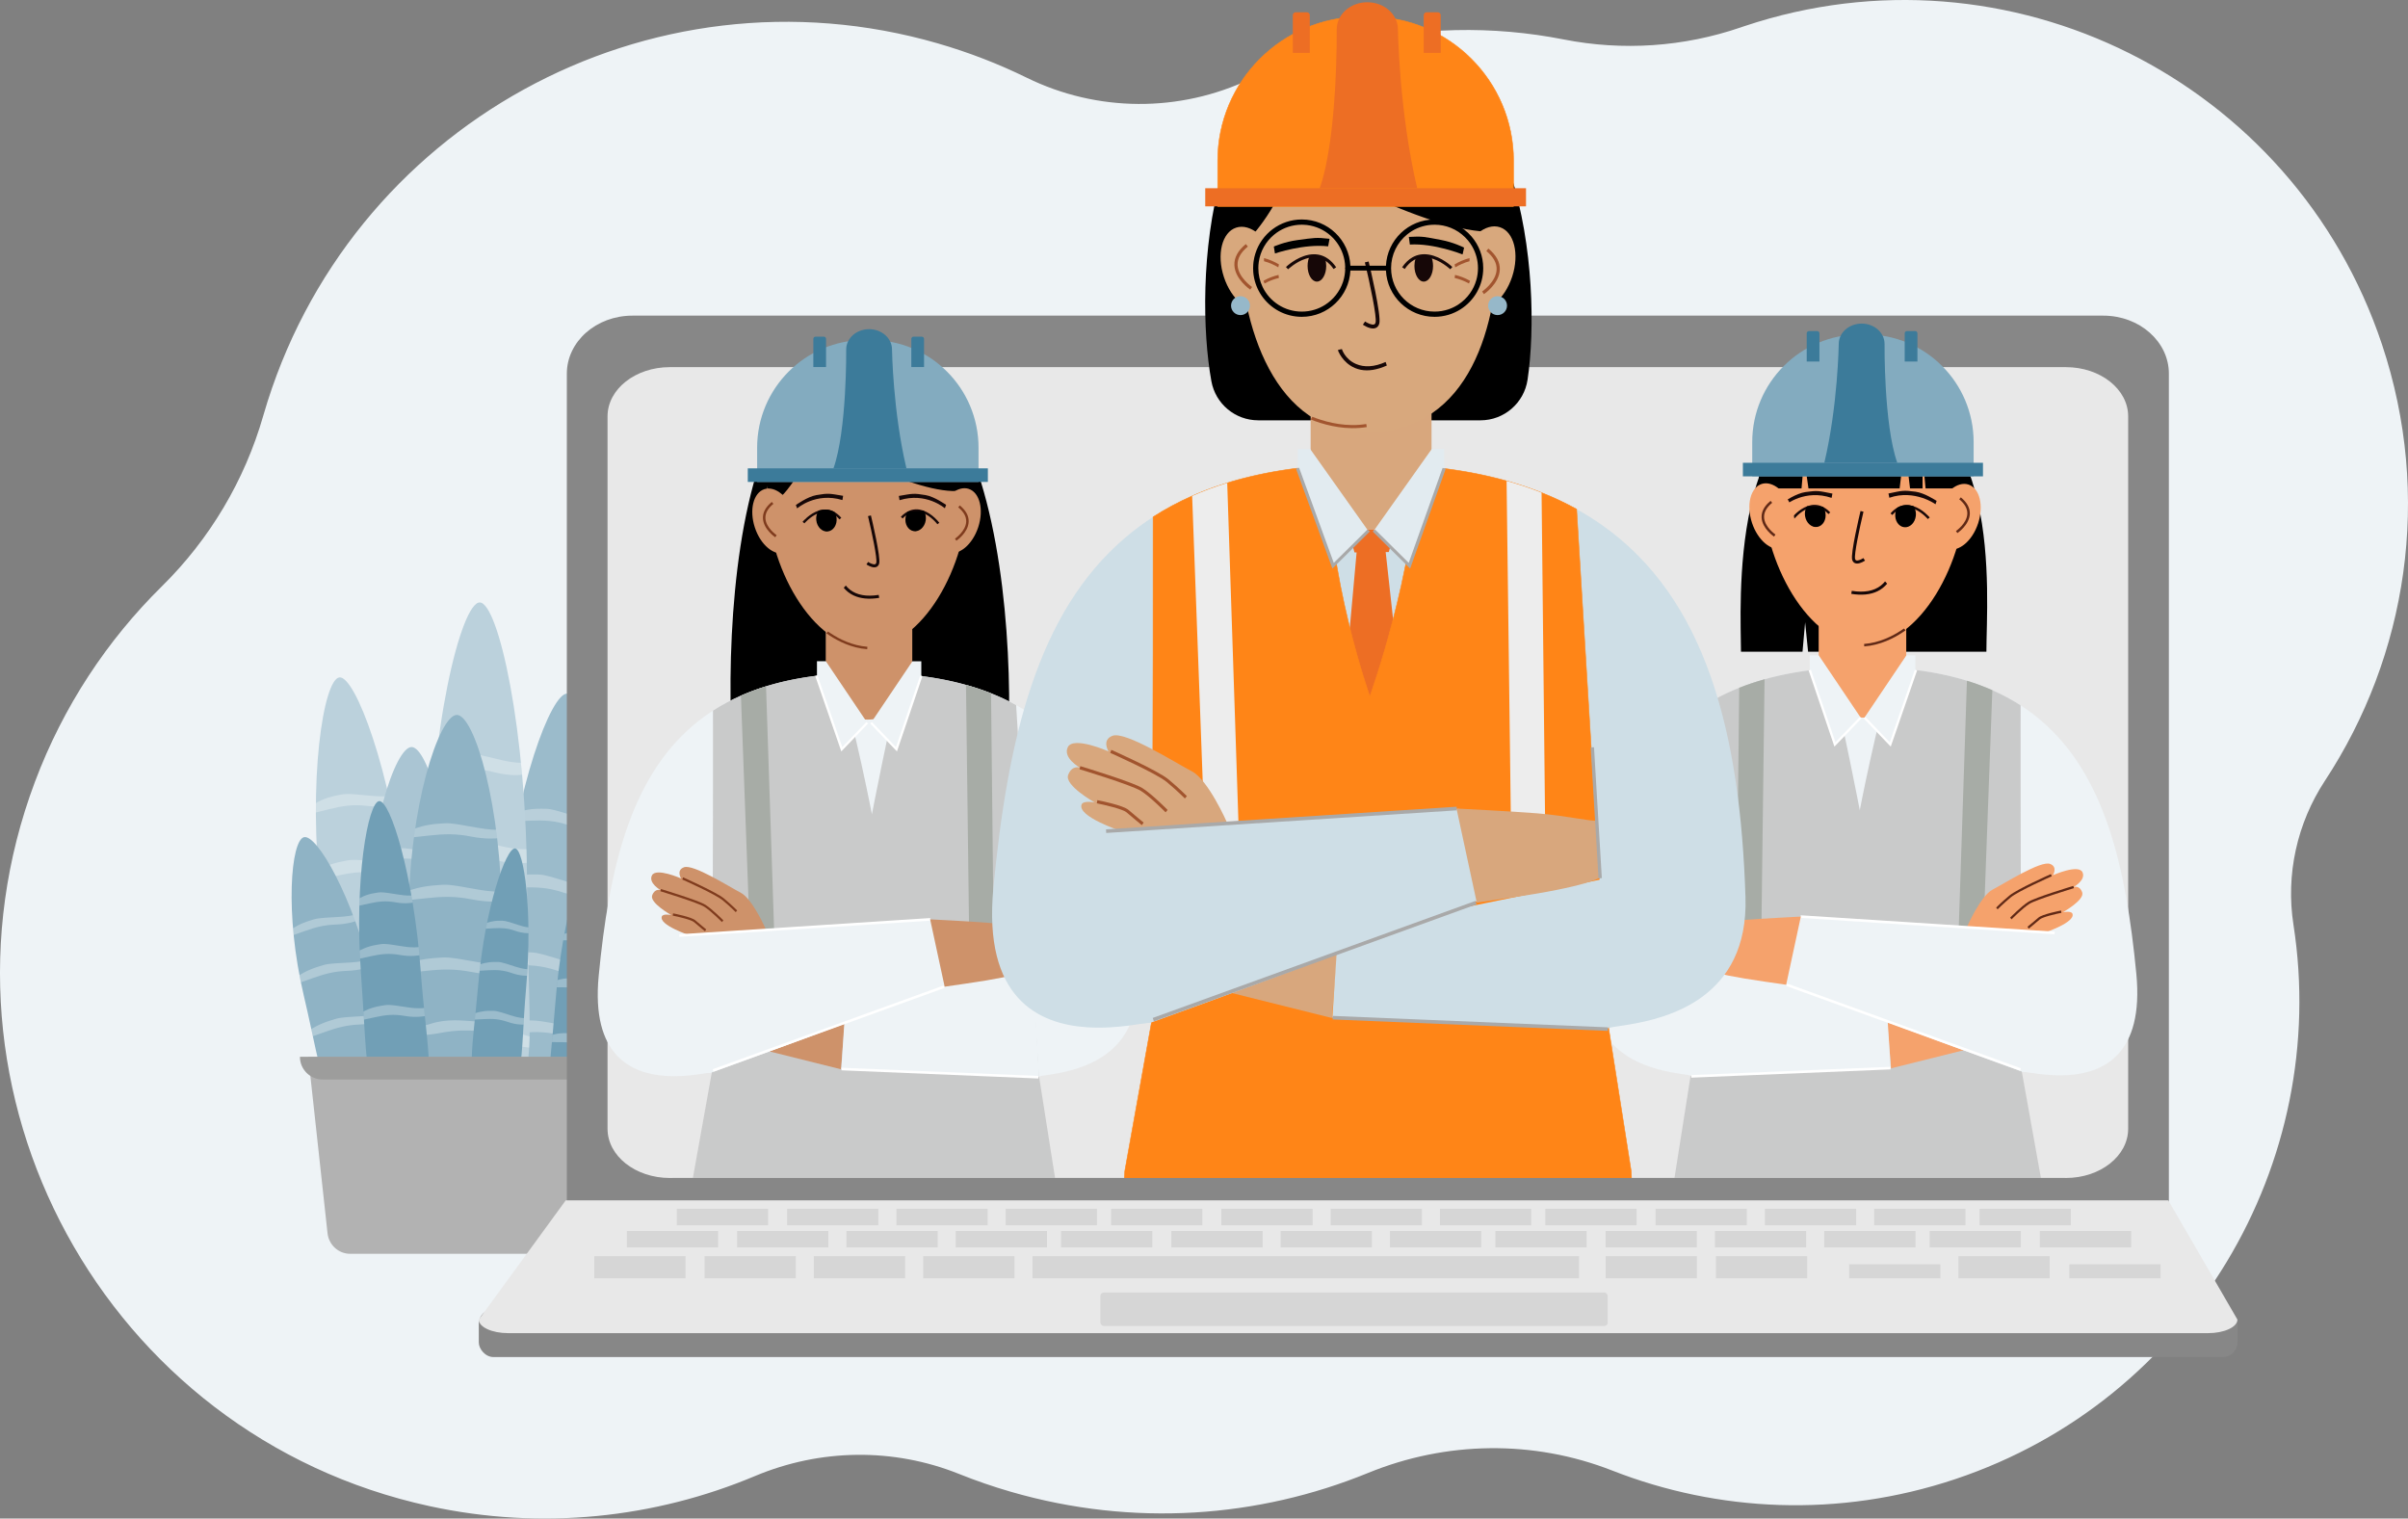 <?xml version="1.0" encoding="UTF-8"?><svg xmlns="http://www.w3.org/2000/svg" viewBox="0 0 4431.26 2794.36"><rect x="0" y="0" width="4431.26" height="2794.36" fill="#808080" stroke="none"/><defs><style>.cls-1{fill:#b2b2b2;}.cls-1,.cls-2,.cls-3,.cls-4,.cls-5,.cls-6,.cls-7,.cls-8,.cls-9,.cls-10,.cls-11,.cls-12,.cls-13,.cls-14,.cls-15,.cls-16,.cls-17,.cls-18,.cls-19,.cls-20,.cls-21,.cls-22,.cls-23,.cls-24,.cls-25,.cls-26,.cls-27,.cls-28,.cls-29,.cls-30,.cls-31,.cls-32,.cls-33,.cls-34,.cls-35{stroke-width:0px;}.cls-2{fill:#a1542e;}.cls-3,.cls-15{fill:#fff;}.cls-3,.cls-36{opacity:.3;}.cls-4,.cls-30{fill:#eef3f6;}.cls-37{isolation:isolate;}.cls-38{fill:#ff8517;stroke:#ff8517;stroke-miterlimit:10;}.cls-6{fill:#96b8c9;}.cls-7{fill:#8fb3c5;}.cls-8{fill:#ed6e24;}.cls-9{fill:#ce926a;}.cls-10{fill:#602916;}.cls-11{fill:#bbd1dc;}.cls-12{fill:#e2ebf0;}.cls-13{fill:#160707;}.cls-14{fill:#d8a87d;}.cls-16{fill:#a7aca6;}.cls-17{fill:#cedee6;}.cls-18{fill:#ededed;}.cls-19{fill:#719fb6;}.cls-20{fill:#878787;}.cls-21{fill:#7f3b1d;}.cls-22{fill:#d8a77d;}.cls-23{fill:#f5a26c;}.cls-24{fill:#a9a9a9;}.cls-25{fill:#d6d6d6;}.cls-26{fill:#e8e8e8;}.cls-27{fill:#9d9d9c;}.cls-28{fill:#83abbf;}.cls-29{fill:#c6c6c6;opacity:.9;}.cls-30{mix-blend-mode:multiply;}.cls-31{fill:#9bbbcb;}.cls-32{fill:#aac5d3;}.cls-33{fill:#a2552f;}.cls-34{fill:#3c7b9a;}.cls-35{fill:#5b5b5b;}</style></defs><g class="cls-37"><g id="Layer_3"><path class="cls-30" d="m4383.25,633.42c-162.2-485.51-687.28-747.61-1172.79-585.41-2.41.8-4.81,1.62-7.22,2.44-104.77,35.93-216.99,43.54-325.67,22.14-129.9-25.57-266.8-23.58-402.13,10.27-61.37,15.35-119.62,36.42-174.39,62.47-130.3,61.99-281.91,61.3-411.47-2.24-51.66-25.34-106.21-46.55-163.38-63.12C1194.69-74.06,638.95,231.95,484.92,763.46c-.19.64-.37,1.29-.56,1.93-34.19,118.85-98.4,226.76-186.49,313.56-100.52,99.05-181.27,220.54-233.55,359.7-214.87,571.83,129.09,1203.31,726.05,1332.89,207.11,44.96,415.16,21.9,599.15-55.41,119.84-50.35,254.59-52.26,375.23-3.85,30.89,12.4,62.69,23.37,95.34,32.84,225.68,65.4,455.74,47.86,657.55-34.67,143.76-58.79,304.48-61.07,449.1-4.42,195.07,76.4,417,87.45,631.24,15.88,434.93-145.3,690.56-581.81,622.5-1020.21-14.36-92.47,6.54-186.84,57.94-265.04,150.66-229.26,198.51-522.84,104.84-803.23Z"/></g><g id="Layer_6"><path class="cls-11" d="m745.01,1638.09c25.44,220.99,67.81,312.82-40.46,325.28-97.75,11.25-88.26-86.54-113.7-307.53-25.44-220.99,4.74-405.99,33.7-409.32,28.96-3.33,95.02,170.58,120.47,391.57Z"/><g class="cls-36"><path class="cls-15" d="m620.44,1463.65c13.9-2.58,12.69-4.37,60.99.59,23.23,2.39,34,.57,34,.57l3.72,16.64s-17.8,4.6-43.59,1.54c-25.79-3.06-44.94-.12-69.6,6l-24.66,6.12.06-17.25s14.24-9.62,39.09-14.22Z"/></g><path class="cls-3" d="m630.3,1585.12c15.31-2.84,13.97-4.81,67.15.65,25.58,2.63,40.64-.26,40.64-.26l2.72,19.1s-21.43,5.17-49.83,1.81c-28.4-3.36-49.48-.13-76.64,6.61l-27.15,6.74-1.62-18.9s17.36-10.68,44.72-15.75Z"/><path class="cls-3" d="m646.24,1728.18c15.64-2.88,14.28-4.85,68.56.49,26.11,2.57,42.13-.47,42.13-.47l2.79,18.96s-22.59,5.48-51.57,2.19c-28.99-3.3-50.57-.19-78.26,6.8-27.64,6.97-27.89,6.84-27.89,6.84l-1.86-18.91s18.16-10.75,46.11-15.89Z"/><path class="cls-3" d="m718.92,1845.88c-15.88.75-41.7-.22-66.9,12.64-23.37,11.92-37.02,11.87-37.02,11.87l2.87,14.52s23.24.21,50.72-9.59c27.48-9.8,49.2-11.67,77.76-11.16,28.5.51,28.14.35,28.14.35l-.94-15.79s-26.24-4.18-54.62-2.83Z"/><path class="cls-31" d="m1082.71,1684.27c-19.8,221.57,3.12,320.07-105.44,310.37-98-8.76-68.93-102.61-49.13-324.18,19.8-221.57,86.78-396.63,115.81-394.04,29.04,2.59,58.55,186.28,38.75,407.85Z"/><path class="cls-3" d="m996.01,1488.23c14.14.29,13.31-1.71,59.61,12.92,22.26,7.04,33.18,7.44,33.18,7.44l.27,17.05s-18.36.9-43-7.31c-24.64-8.21-43.99-9.21-69.38-8.2l-25.39,1,3.54-16.88s15.9-6.53,41.16-6.02Z"/><path class="cls-3" d="m981.08,1609.17c15.57.32,14.66-1.89,65.63,14.23,24.52,7.75,39.85,7.96,39.85,7.96l-1.21,19.26s-22.03.73-49.16-8.31c-27.13-9.04-48.44-10.14-76.39-9.03l-27.96,1.11,2.24-18.84s19.16-6.95,46.99-6.38Z"/><path class="cls-3" d="m967.75,1752.5c15.9.35,14.96-1.86,67.04,14.35,25.05,7.8,41.35,8.06,41.35,8.06l-1.1,19.13s-23.23.8-50.95-8.29c-27.72-9.09-49.48-10.41-78.02-9.18-28.48,1.24-28.7,1.06-28.7,1.06l2-18.89s19.96-6.86,48.37-6.24Z"/><path class="cls-3" d="m1015.12,1882.48c-15.71-2.48-40.79-8.65-68.08-1.16-25.29,6.95-38.66,4.13-38.66,4.13l-.13,14.8s22.72,4.9,51.61.87c28.89-4.04,50.54-1.48,78.41,4.8,27.81,6.26,27.49,6.03,27.49,6.03l2.27-15.65s-24.85-9.4-52.92-13.83Z"/><path class="cls-11" d="m969.81,1631.48c0,288.76,36.69,413.46-89.91,413.46-114.3,0-90.36-124.7-90.36-413.46s59.41-522.84,93.27-522.84,87,234.08,87,522.84Z"/><path class="cls-3" d="m849.22,1388.04c16.39-1.26,15.23-3.75,70.31,9.82,26.49,6.53,39.16,5.78,39.16,5.78l2.08,22.01s-21.15,3.29-50.51-4.48c-29.36-7.77-51.85-6.82-81.12-2.59l-29.27,4.23,2.36-22.24s17.72-10.28,47.01-12.53Z"/><path class="cls-3" d="m844.46,1546.13c18.05-1.39,16.76-4.13,77.41,10.81,29.17,7.19,46.94,5.69,46.94,5.69l.6,25.04s-25.41,3.49-57.74-5.07c-32.33-8.56-57.09-7.51-89.32-2.85l-32.23,4.66.64-24.61s21.46-11.2,53.71-13.67Z"/><path class="cls-3" d="m843.85,1732.99c18.43-1.39,17.12-4.13,79.06,10.81,29.79,7.19,48.68,5.64,48.68,5.64l.7,24.86s-26.79,3.72-59.81-4.84c-33.01-8.56-58.33-7.75-91.22-2.85-32.82,4.89-33.1,4.68-33.1,4.68l.36-24.66s22.39-11.17,55.32-13.65Z"/><path class="cls-3" d="m912.1,1895.56c-18.43-1.39-48.09-6.47-78.89,6.37-28.55,11.91-44.3,9.81-44.3,9.81l1.38,19.15s26.79,3.72,59.81-4.84,58.33-7.75,91.22-2.85c32.82,4.89,32.43,4.63,32.43,4.63l1.01-20.5s-29.72-9.28-62.66-11.76Z"/><path class="cls-32" d="m834.69,1724.4c0,193.15,32.61,276.56-79.9,276.56-101.57,0-80.29-83.41-80.29-276.56s52.79-349.72,82.88-349.72,77.31,156.58,77.31,349.72Z"/><path class="cls-3" d="m727.53,1561.56c14.56-.84,13.53-2.51,62.48,6.57,23.54,4.37,34.8,3.87,34.8,3.87l1.85,14.72s-18.8,2.2-44.89-3c-26.09-5.2-46.07-4.56-72.09-1.73l-26.01,2.83,2.09-14.87s15.74-6.88,41.77-8.38Z"/><path class="cls-3" d="m723.3,1667.31c16.04-.93,14.9-2.76,68.79,7.23,25.92,4.81,41.71,3.81,41.71,3.81l.53,16.75s-22.58,2.33-51.31-3.39c-28.73-5.72-50.73-5.02-79.37-1.91l-28.64,3.12.57-16.46s19.07-7.49,47.72-9.15Z"/><path class="cls-3" d="m722.76,1792.3c16.38-.93,15.21-2.76,70.25,7.23,26.47,4.81,43.26,3.78,43.26,3.78l.62,16.63s-23.81,2.49-53.14-3.24c-29.34-5.72-51.83-5.18-81.06-1.91-29.17,3.27-29.41,3.13-29.41,3.13l.32-16.5s19.89-7.47,49.16-9.13Z"/><path class="cls-3" d="m783.4,1901.04c-16.38-.93-42.74-4.33-70.1,4.26-25.37,7.96-39.37,6.56-39.37,6.56l1.23,12.81s23.81,2.49,53.14-3.24c29.34-5.72,51.83-5.18,81.06-1.91,29.17,3.27,28.82,3.09,28.82,3.09l.9-13.71s-26.41-6.21-55.68-7.87Z"/><path class="cls-7" d="m685.87,1802.73c36.05,152.76,77.4,212.65-11.58,233.64-80.33,18.96-79.07-50.99-115.12-203.75-36.05-152.76-23.52-286.45.28-292.06,23.8-5.62,90.37,109.41,126.41,262.17Z"/><path class="cls-3" d="m570.73,1693.94c11.36-3.38,10.23-4.51,50.64-6.46,19.43-.94,28.25-3.44,28.25-3.44l4.21,11.3s-14.46,5.25-36.06,6.01c-21.6.76-37.29,4.99-57.34,12.08l-20.05,7.09-1.12-12.15s11.17-8.38,31.47-14.43Z"/><path class="cls-3" d="m587.12,1778.36c12.51-3.73,11.27-4.97,55.76-7.12,21.4-1.03,33.7-4.77,33.7-4.77l3.55,13.15s-17.43,6.06-41.21,6.9c-23.79.84-41.06,5.49-63.13,13.31l-22.07,7.81-2.62-13.13s13.68-9.48,36.04-16.14Z"/><path class="cls-3" d="m610.02,1877.31c12.78-3.79,11.52-5.03,56.91-7.39,21.83-1.14,34.92-5.09,34.92-5.09l3.6,13.03s-18.37,6.41-42.64,7.36c-24.27.95-41.96,5.57-64.46,13.62-22.46,8.03-22.68,7.97-22.68,7.97l-2.82-13.11s14.34-9.62,37.18-16.4Z"/><path class="cls-3" d="m678.28,1952c-13.12,2.32-34.61,4.55-54.65,16.45-18.58,11.03-29.91,12.54-29.91,12.54l3.36,9.9s19.29-2.48,41.43-12.48c22.13-10,40.03-13.77,63.75-16.64,23.68-2.86,23.37-2.93,23.37-2.93l-1.85-11.01s-22.05.02-45.5,4.17Z"/><path class="cls-19" d="m1113.82,1856.64c-12.3,155.99,1.01,226.29-63.26,216.16-58.03-9.15-40.56-74.6-28.26-230.58,12.3-155.99,52.44-277.69,69.63-274.98,17.19,2.71,34.19,133.41,21.89,289.4Z"/><path class="cls-3" d="m1062.98,1715.48c8.37.63,7.89-.81,35.28,10.93,13.17,5.65,19.64,6.26,19.64,6.26l.12,12.06s-10.88.08-25.45-6.46-26.03-7.83-41.07-7.89l-15.04-.06,2.14-11.82s9.43-4.14,24.4-3.01Z"/><path class="cls-3" d="m1053.82,1800.5c9.22.69,8.69-.89,38.84,12.04,14.5,6.22,23.59,6.83,23.59,6.83l-.76,13.57s-13.05-.15-29.1-7.36c-16.05-7.21-28.66-8.63-45.23-8.69l-16.56-.06,1.38-13.24s11.37-4.33,27.85-3.09Z"/><path class="cls-3" d="m1045.55,1901.39c9.42.73,8.87-.86,39.67,12.17,14.82,6.27,24.47,6.94,24.47,6.94l-.7,13.49s-13.76-.14-30.16-7.4c-16.4-7.26-29.28-8.85-46.19-8.84-16.87.01-17-.12-17-.12l1.24-13.29s11.84-4.24,28.67-2.95Z"/><path class="cls-3" d="m1073.27,1994.68c-9.3-2.22-24.14-7.35-40.32-2.87-15,4.15-22.91,1.75-22.91,1.75l-.11,10.46s13.44,4.15,30.57,2.17,29.94.48,46.43,5.76c16.45,5.27,16.27,5.09,16.27,5.09l1.39-10.99s-14.69-7.39-31.31-11.37Z"/><path class="cls-7" d="m923.47,1690c0,206.78,34.91,296.07-85.53,296.07-108.74,0-85.96-89.3-85.96-296.07s56.51-374.4,88.73-374.4,82.76,167.62,82.76,374.4Z"/><path class="cls-3" d="m808.75,1515.67c15.59-.9,14.48-2.69,66.88,7.03,25.2,4.67,37.26,4.14,37.26,4.14l1.98,15.76s-20.12,2.35-48.05-3.21c-27.93-5.56-49.33-4.88-77.17-1.85l-27.85,3.03,2.24-15.92s16.85-7.36,44.72-8.98Z"/><g class="cls-36"><path class="cls-15" d="m804.22,1628.89c17.17-.99,15.95-2.96,73.64,7.74,27.75,5.15,44.65,4.08,44.65,4.08l.57,17.93s-24.18,2.5-54.93-3.63c-30.75-6.13-54.31-5.38-84.97-2.04l-30.66,3.34.61-17.62s20.41-8.02,51.09-9.79Z"/></g><path class="cls-3" d="m803.64,1762.69c17.53-.99,16.29-2.96,75.21,7.74,28.34,5.15,46.31,4.04,46.31,4.04l.67,17.8s-25.49,2.66-56.89-3.46c-31.41-6.13-55.49-5.55-86.78-2.04-31.22,3.5-31.49,3.35-31.49,3.35l.35-17.66s21.3-8,52.63-9.77Z"/><path class="cls-3" d="m868.56,1879.11c-17.53-.99-45.75-4.64-75.05,4.56-27.16,8.53-42.15,7.02-42.15,7.02l1.32,13.71s25.49,2.66,56.89-3.46c31.41-6.13,55.49-5.55,86.78-2.04,31.22,3.5,30.85,3.31,30.85,3.31l.96-14.68s-28.28-6.65-59.61-8.42Z"/><path class="cls-19" d="m773.97,1784.13c12.84,173.35,40.7,246.56-36.3,252.27-69.52,5.15-60.5-70.79-73.34-244.15s12.88-316.56,33.48-318.08c20.6-1.53,63.32,136.61,76.16,309.96Z"/><path class="cls-3" d="m689.81,1643.41c9.91-1.49,9.09-2.94,43.2,2.73,16.4,2.73,24.08,1.71,24.08,1.71l2.24,13.12s-12.72,2.93-30.92-.42c-18.2-3.34-31.84-1.76-49.46,2.1l-17.62,3.86.44-13.46s10.32-6.97,28.03-9.64Z"/><path class="cls-3" d="m693.94,1738.53c10.91-1.65,10.01-3.24,47.56,3,18.06,3,28.8,1.3,28.8,1.3l1.48,15.01s-15.3,3.24-35.34-.44c-20.04-3.68-35.06-1.94-54.45,2.31l-19.4,4.25-.7-14.8s12.55-7.69,32.06-10.63Z"/><path class="cls-3" d="m701.88,1850.74c11.15-1.66,10.23-3.25,48.56,2.93,18.44,2.97,29.86,1.2,29.86,1.2l1.53,14.89s-16.13,3.44-36.59-.21c-20.46-3.65-35.82-2.02-55.61,2.4-19.75,4.41-19.92,4.3-19.92,4.3l-.88-14.82s13.12-7.72,33.04-10.69Z"/><path class="cls-3" d="m750.61,1945.26c-11.27,0-29.54-1.72-47.7,7.38-16.83,8.43-26.51,7.89-26.51,7.89l1.69,11.43s16.46,1.02,36.16-5.6c19.7-6.62,35.13-7.28,55.35-5.82,20.18,1.45,19.93,1.32,19.93,1.32l-.3-12.35s-18.49-4.24-38.63-4.24Z"/><path class="cls-19" d="m968.26,1816.64c-12.16,138.99.48,200.59-61.26,195.18-55.74-4.88-38.81-63.88-26.65-202.88,12.16-138.99,50.99-249.14,67.51-247.69s32.57,116.39,20.4,255.38Z"/><path class="cls-3" d="m919.71,1694.31c8.05.09,7.58-1.16,33.87,7.73,12.64,4.27,18.86,4.46,18.86,4.46l.09,10.68s-10.45.68-24.44-4.31c-13.99-4.99-25-5.5-39.45-4.71l-14.45.79,2.09-10.6s9.07-4.19,23.45-4.03Z"/><path class="cls-3" d="m910.73,1770.21c8.86.1,8.35-1.27,37.3,8.51,13.92,4.7,22.65,4.74,22.65,4.74l-.76,12.08s-12.54.59-27.94-4.9c-15.4-5.5-27.52-6.05-43.44-5.18l-15.91.87,1.35-11.82s10.94-4.47,26.77-4.29Z"/><path class="cls-3" d="m902.56,1860.13c9.05.12,8.52-1.26,38.1,8.58,14.22,4.73,23.5,4.79,23.5,4.79l-.7,12s-13.22.65-28.96-4.88c-15.74-5.53-28.12-6.22-44.36-5.27-16.21.95-16.34.84-16.34.84l1.22-11.85s11.39-4.42,27.55-4.21Z"/><path class="cls-1" d="m1052.41,2307.24h-407.98c-21.66,0-39.75-16.72-41.78-38.6l-35.3-323.41h561.42l-28.99,317.34c-1.82,25.19-22.49,44.67-47.38,44.67Z"/><path class="cls-27" d="m1103.51,1986.53h-509.77c-23.09,0-41.8-18.72-41.8-41.8h593.38c0,23.09-18.72,41.8-41.8,41.8Z"/></g><g id="Layer_2"><path class="cls-20" d="m3870.55,2340.69H1163.77c-66.64,0-120.66-47.8-120.66-106.76V687.61c0-58.96,54.02-106.76,120.66-106.76h2706.78c66.64,0,120.66,47.8,120.66,106.76v1546.32c0,58.96-54.02,106.76-120.66,106.76Z"/><rect class="cls-20" x="881.08" y="2409.24" width="3236.29" height="87.98" rx="26.92" ry="26.92"/><path class="cls-26" d="m3801.79,2167.68H1232.54c-63.25,0-114.53-40.52-114.53-90.51V766.12c0-49.99,51.27-90.51,114.53-90.51h2569.25c63.25,0,114.52,40.52,114.52,90.51v1311.05c0,49.99-51.27,90.51-114.52,90.51Z"/><path class="cls-26" d="m4063.29,2453.23H935.15c-29.87,0-54.08-11.18-54.08-24.98l160.02-219.38h2949.07l127.2,219.38c0,13.79-24.21,24.98-54.08,24.98Z"/><rect class="cls-25" x="1093.68" y="2311.51" width="167.92" height="40.88"/><rect class="cls-25" x="1296.58" y="2311.51" width="167.92" height="40.88"/><rect class="cls-25" x="1497.73" y="2311.51" width="167.92" height="40.88"/><rect class="cls-25" x="1698.87" y="2311.51" width="167.92" height="40.88"/><rect class="cls-25" x="1153.54" y="2265.25" width="167.92" height="30.27"/><rect class="cls-25" x="1356.44" y="2265.25" width="167.92" height="30.27"/><rect class="cls-25" x="1557.59" y="2265.25" width="167.92" height="30.27"/><rect class="cls-25" x="1758.74" y="2265.25" width="167.92" height="30.27"/><rect class="cls-25" x="1952.66" y="2265.25" width="167.92" height="30.27"/><rect class="cls-25" x="2155.56" y="2265.25" width="167.92" height="30.27"/><rect class="cls-25" x="2356.71" y="2265.25" width="167.92" height="30.27"/><rect class="cls-25" x="2557.85" y="2265.25" width="167.92" height="30.27"/><rect class="cls-25" x="2751.78" y="2265.25" width="167.92" height="30.27"/><rect class="cls-25" x="2954.67" y="2265.25" width="167.92" height="30.27"/><rect class="cls-25" x="3155.82" y="2265.25" width="167.92" height="30.27"/><rect class="cls-25" x="3356.97" y="2265.25" width="167.92" height="30.27"/><rect class="cls-25" x="3550.89" y="2265.25" width="167.92" height="30.27"/><rect class="cls-25" x="3753.79" y="2265.25" width="167.92" height="30.27"/><rect class="cls-25" x="1245.53" y="2224.46" width="167.92" height="30.27"/><rect class="cls-25" x="1448.43" y="2224.46" width="167.92" height="30.27"/><rect class="cls-25" x="1649.58" y="2224.46" width="167.92" height="30.27"/><rect class="cls-25" x="1850.73" y="2224.46" width="167.92" height="30.27"/><rect class="cls-25" x="2044.65" y="2224.46" width="167.92" height="30.27"/><rect class="cls-25" x="2247.55" y="2224.46" width="167.92" height="30.27"/><rect class="cls-25" x="2448.7" y="2224.46" width="167.92" height="30.27"/><rect class="cls-25" x="2649.85" y="2224.46" width="167.92" height="30.27"/><rect class="cls-25" x="2843.77" y="2224.46" width="167.92" height="30.27"/><rect class="cls-25" x="3046.67" y="2224.46" width="167.92" height="30.27"/><rect class="cls-25" x="3247.82" y="2224.46" width="167.92" height="30.27"/><rect class="cls-25" x="3448.97" y="2224.46" width="167.92" height="30.27"/><rect class="cls-25" x="3642.89" y="2224.46" width="167.92" height="30.27"/><rect class="cls-25" x="2954.74" y="2311.51" width="167.92" height="40.88"/><rect class="cls-25" x="3157.64" y="2311.51" width="167.92" height="40.88"/><rect class="cls-25" x="3402.81" y="2326.57" width="167.92" height="25.82"/><rect class="cls-25" x="3603.96" y="2311.51" width="167.92" height="40.88"/><rect class="cls-25" x="3808.02" y="2326.57" width="167.92" height="25.82"/><rect class="cls-25" x="1900.02" y="2311.51" width="1005.75" height="40.88"/><rect class="cls-25" x="2024.93" y="2378.45" width="933.65" height="61.57" rx="6.45" ry="6.45"/></g><g id="Layer_5"><path class="cls-5" d="m3424.99,723.55c264.69.05,230.42,372.92,230.42,475.73,0,0-194.43,0-328.13,0l-5.44-54.2-4.8,54.2h-113.23c0-78.85-25.85-475.77,221.18-475.73Z"/><path class="cls-4" d="m3111.96,1980.37l-30.92,196.05-.82,18.17-.28,6.17h677.85l-.41-6.17-1.2-18.17-36.58-203.79c.04-.27.38-.44,1.02-.5,6.57-.68,44.06,8.97,85.77,6.21,64.54-4.27,139.17-38.25,124.94-186.22-19.06-198.27-58.29-366.74-176.01-466.75-5.85-4.98-11.91-9.78-18.15-14.41-.05-.04-.1-.08-.16-.12-6.01-4.45-12.2-8.73-18.59-12.86-16.08-10.37-33.38-19.69-51.99-27.91-.02,0-.03-.02-.05-.02-.54-.24-1.08-.47-1.61-.71-.74-.32-1.48-.65-2.22-.96-.31-.14-.63-.27-.95-.41-.81-.35-1.63-.7-2.45-1.03-.83-.35-1.66-.7-2.49-1.03-.68-.29-1.36-.57-2.05-.84-.66-.27-1.33-.54-2-.8-2-.8-4.02-1.59-6.05-2.36-.76-.29-1.52-.58-2.28-.86-.38-.14-.77-.29-1.15-.43-1.77-.66-3.56-1.31-5.36-1.95l-2.39-.84c-.19-.07-.39-.14-.59-.2-.88-.31-1.77-.62-2.66-.92-4.11-1.4-8.28-2.76-12.5-4.06-.49-.15-.99-.31-1.49-.45-1.08-.33-2.17-.66-3.26-.98-.88-.26-1.76-.52-2.64-.78-.97-.28-1.94-.56-2.92-.84-.11-.03-.22-.06-.33-.09-.63-.18-1.27-.36-1.91-.53-1-.28-2.01-.56-3.02-.83-1.04-.29-2.08-.57-3.12-.84-1.27-.34-2.55-.67-3.83-.99-2.46-.63-4.94-1.25-7.44-1.85-.29-.08-.59-.14-.89-.21-1.04-.25-2.08-.49-3.12-.74-1.38-.32-2.76-.64-4.16-.94-1.32-.3-2.65-.59-3.98-.87-1.33-.29-2.67-.57-4.01-.85-1.23-.26-2.47-.51-3.71-.76-.21-.04-.43-.09-.65-.13-1.25-.25-2.49-.5-3.75-.74-1.49-.29-2.98-.57-4.48-.85-.81-.15-1.63-.3-2.44-.44-.3-.05-.59-.11-.9-.16-.81-.15-1.62-.29-2.43-.43-1.85-.32-3.71-.63-5.57-.94-.6-.1-1.2-.19-1.8-.29-.15-.03-.31-.05-.47-.08-1.58-.25-3.16-.49-4.75-.74-.85-.13-1.69-.25-2.54-.38-.85-.13-1.7-.25-2.55-.37-.79-.12-1.57-.23-2.36-.33-.92-.13-1.85-.26-2.78-.38-.53-.07-1.07-.14-1.61-.21-.7-.09-1.41-.19-2.11-.27-.49-.07-.97-.13-1.46-.19-1.5-.19-3-.37-4.51-.55-.72-.09-1.45-.17-2.18-.25-.39-.05-.79-.09-1.18-.14-.77-.09-1.54-.18-2.32-.26-1.17-.13-2.33-.26-3.51-.38-1.26-.14-2.52-.26-3.78-.39-1.5-.15-3-.3-4.51-.43-2.92-.27-5.85-.53-8.8-.76-1.67-.14-3.36-.26-5.05-.39-1.5-.11-3.01-.21-4.52-.32-.64-.04-1.27-.08-1.91-.13-17.31-1.13-35.32-1.7-54.03-1.7-22.59,0-44.21.81-64.9,2.39-.52.04-1.04.08-1.56.12-1.38.11-2.76.22-4.14.34-.79.06-1.58.13-2.36.2-1.19.1-2.37.2-3.55.32-1.43.13-2.87.26-4.29.41-1.58.15-3.15.31-4.71.48-1.57.16-3.12.34-4.68.51h-.02c-1.55.18-3.09.35-4.63.54-1.37.16-2.73.32-4.09.49-.31.04-.61.08-.91.12-1.41.18-2.8.36-4.2.54-1.28.17-2.56.34-3.84.52-.5.07-.99.13-1.49.2-2.52.35-5.01.72-7.5,1.1-1.45.23-2.89.45-4.33.68-.61.09-1.22.19-1.83.3-.97.16-1.94.32-2.91.48-.27.04-.55.09-.82.14-.92.15-1.85.31-2.77.47-.66.12-1.32.23-1.97.35-2.45.43-4.9.88-7.32,1.35-.76.14-1.52.29-2.27.44-.69.13-1.37.26-2.05.4-1.11.22-2.21.44-3.31.66-.89.18-1.78.36-2.67.55-1.07.23-2.14.45-3.2.68-1.36.29-2.71.59-4.06.89-.05,0-.09.02-.13.03-1.33.3-2.66.6-3.99.91-1.17.27-2.33.54-3.49.82-.61.15-1.21.29-1.82.44-.74.18-1.48.36-2.22.54-1.06.26-2.11.52-3.16.79-.82.21-1.64.42-2.45.63-3.37.87-6.71,1.77-10.02,2.69-.14.04-.28.08-.42.12-.53.15-1.05.3-1.58.44-.81.23-1.61.46-2.42.69-.73.21-1.46.42-2.19.64-1.51.44-3.01.89-4.51,1.35-.41.13-.83.25-1.24.38-.87.27-1.74.54-2.6.81-.08.02-.15.04-.23.07-.8.25-1.6.51-2.39.76-1.14.36-2.27.74-3.4,1.1-1.15.38-2.3.76-3.44,1.15-1.26.43-2.51.86-3.76,1.29-1.03.35-2.05.71-3.06,1.08-.44.15-.88.31-1.32.47-2.25.81-4.49,1.63-6.7,2.47-1.01.38-2.02.76-3.02,1.15-1.46.57-2.92,1.13-4.37,1.71-16.35,6.5-31.78,13.78-46.33,21.82-.13.07-.26.14-.39.21-11.89,6.58-23.19,13.66-33.93,21.23-138.85,97.84-184.14,276.55-191.18,495.95-4.34,135.02,104.49,161.55,156.43,170.06,1.81.3,3.56.57,5.22.82,10.77,1.66,18.35,2.57,20.78,3.76.54.26.83.54.84.85Z"/><path class="cls-29" d="m3079.94,2194.58h677.85l-1.61-24.33-35.57-198.13-1.02-5.67c.35-2.53-1.65-484.08-1.2-668.47-16.08-10.37-33.38-19.69-51.99-27.91-.02,0-.03-.02-.05-.02-.54-.24-1.08-.47-1.61-.71-.74-.32-1.48-.65-2.22-.96-.31-.14-.63-.27-.95-.41-.81-.35-1.63-.7-2.45-1.03-.83-.35-1.66-.7-2.49-1.03-.68-.29-1.36-.57-2.05-.84-.66-.27-1.33-.54-2-.8-2-.8-4.02-1.59-6.05-2.36-.76-.29-1.52-.58-2.28-.86-.38-.14-.77-.29-1.15-.43-1.77-.66-3.56-1.31-5.36-1.95l-2.39-.84c-.19-.07-.39-.14-.59-.2-.88-.31-1.77-.62-2.66-.92-4.11-1.4-8.28-2.76-12.5-4.06-.49-.15-.99-.31-1.49-.45-1.08-.33-2.17-.66-3.26-.98-.88-.26-1.76-.52-2.64-.78-.97-.28-1.94-.56-2.92-.84-.11-.03-.22-.06-.33-.09-.63-.18-1.27-.36-1.91-.53-1-.28-2.01-.56-3.02-.83-1.04-.29-2.08-.57-3.12-.84-1.27-.34-2.55-.67-3.83-.99-2.46-.63-4.94-1.25-7.44-1.85-.29-.08-.59-.14-.89-.21-1.04-.25-2.08-.49-3.12-.74-1.38-.32-2.76-.64-4.16-.94-1.32-.3-2.65-.59-3.98-.87-1.33-.29-2.67-.57-4.01-.85-1.23-.26-2.47-.51-3.71-.76-.21-.04-.43-.09-.65-.13-1.25-.25-2.49-.5-3.75-.74-1.49-.29-2.98-.57-4.48-.85-.81-.15-1.63-.3-2.44-.44-.3-.05-.59-.11-.9-.16-.81-.15-1.62-.29-2.43-.43-1.85-.32-3.71-.63-5.57-.94-.6-.1-1.2-.19-1.8-.29-.15-.03-.31-.05-.47-.08-1.58-.25-3.16-.49-4.75-.74-.85-.13-1.69-.25-2.54-.38-.85-.13-1.7-.25-2.55-.37-.79-.12-1.57-.23-2.36-.33-.92-.13-1.85-.26-2.78-.38-.53-.07-1.07-.14-1.61-.21-.7-.09-1.41-.19-2.11-.27-.49-.07-.97-.13-1.46-.19-1.5-.19-3-.37-4.51-.55-.72-.09-1.45-.17-2.18-.25-.39-.05-.79-.09-1.18-.14-.77-.09-1.54-.18-2.32-.26-1.17-.13-2.33-.26-3.51-.38-1.26-.14-2.52-.26-3.78-.39-1.5-.15-3-.3-4.51-.43-2.92-.27-5.85-.53-8.8-.76-1.67-.14-3.36-.26-5.05-.39-1.5-.11-3.01-.21-4.52-.32-.64-.04-1.27-.08-1.91-.13-31.63,101.19-62.43,261.86-62.43,261.86,0,0-30.33-159.08-56.5-261.17-.52.04-1.04.08-1.56.12-1.38.11-2.76.22-4.14.34-.79.06-1.58.13-2.36.2-1.19.1-2.37.2-3.55.32-1.43.13-2.87.26-4.29.41-1.58.15-3.15.31-4.71.48-1.57.16-3.12.34-4.68.51h-.02c-1.55.18-3.09.35-4.63.54-1.37.16-2.73.32-4.09.49-.31.04-.61.08-.91.12-1.41.18-2.8.36-4.2.54-1.28.17-2.56.34-3.84.52-.5.07-.99.13-1.49.2-2.52.35-5.01.72-7.5,1.1-1.45.23-2.89.45-4.33.68-.61.09-1.22.19-1.83.3-.97.16-1.94.32-2.91.48-.27.04-.55.09-.82.14-.92.15-1.85.31-2.77.47-.66.12-1.32.23-1.97.35-2.45.43-4.9.88-7.32,1.35-.76.14-1.52.29-2.27.44-.69.13-1.37.26-2.05.4-1.11.22-2.21.44-3.31.66-.89.18-1.78.36-2.67.55-1.07.23-2.14.45-3.2.68-1.36.29-2.71.59-4.06.89-.05,0-.09.02-.13.03-1.33.3-2.66.6-3.99.91-1.17.27-2.33.54-3.49.82-.61.15-1.21.29-1.82.44-.74.18-1.48.36-2.22.54-1.06.26-2.11.52-3.16.79-.82.21-1.64.42-2.45.63-3.37.87-6.71,1.77-10.02,2.69-.14.04-.28.08-.42.12-.53.15-1.05.3-1.58.44-.81.23-1.61.46-2.42.69-.73.21-1.46.42-2.19.64-1.51.44-3.01.89-4.51,1.35-.41.13-.83.25-1.24.38-.87.27-1.74.54-2.6.81-.08.02-.15.04-.23.07-.8.25-1.6.51-2.39.76-1.14.36-2.27.74-3.4,1.1-1.15.38-2.3.76-3.44,1.15-1.26.43-2.51.86-3.76,1.29-1.03.35-2.05.71-3.06,1.08-.44.15-.88.31-1.32.47-2.25.81-4.49,1.63-6.7,2.47-1.01.38-2.02.76-3.02,1.15-1.46.57-2.92,1.13-4.37,1.71-16.35,6.5-31.78,13.78-46.33,21.82-.13.07-.26.14-.39.21-4.26,69.58-41.88,684.93-41.84,686.51l-.84,5.32-30.08,190.73-1.1,24.33Z"/><path class="cls-23" d="m3243.82,904.49c0,127.71,83.59,282.74,186.71,282.74s186.71-155.03,186.71-282.74-83.59-231.24-186.71-231.24-186.71,103.53-186.71,231.24Z"/><path class="cls-13" d="m3285.76,929.13l-2.18-6.34c.6-.27,22.02-14.92,38.84-17.29,22.98-3.25,24-2.2,49.65,2.8l-1.51,7.9c-49.2-16.58-84.25,12.69-84.8,12.93Z"/><path class="cls-13" d="m3561.72,928.06l2.11-6.36c-.6-.26-22.17-14.69-39.01-16.89-23.01-3.01-24.02-1.96-49.61,3.31l1.59,7.88c46.87-16.33,86.53,12.76,84.93,12.06Z"/><path class="cls-13" d="m3478.98,944.81l3.39,2.91c1.93-2.25,3.93-4.23,5.99-5.94,2.76-2.31,5.64-4.12,8.58-5.41,6.59-2.9,13.74-3.31,21.25-1.19,2.08.59,4.11,1.34,6.06,2.21,13.47,6.01,23.28,17.59,23.4,17.73l3.43-2.87c-.54-.64-13.01-15.39-30-20.87-.56-.18-1.11-.34-1.68-.5-8.54-2.4-16.7-1.93-24.26,1.4-1.25.55-2.49,1.19-3.71,1.9-4.38,2.54-8.55,6.11-12.44,10.65Z"/><path class="cls-13" d="m3492.92,946.76c0,12.5,6.02,22.63,13.44,22.63s13.44-10.13,13.44-22.63c0-5.31-1.09-10.2-2.91-14.06-7.27-1.22-15.03-.56-22.48,3.73-.95,3.1-1.48,6.61-1.48,10.33Z"/><path class="cls-13" d="m3299.99,956.75c.12-.16,12.17-15.96,28.39-21.42,7.39-2.5,14.55-2.47,21.28.09,5.24,1.99,10.33,5.55,15.13,10.59l3.24-3.09c-5.27-5.53-10.92-9.46-16.78-11.69-7.73-2.94-15.91-2.99-24.3-.15-17.56,5.91-30.01,22.28-30.54,22.98l3.58,2.69Z"/><path class="cls-13" d="m3327.56,946.71c0,12.5,6.02,22.62,13.44,22.62s13.44-10.13,13.44-22.62c0-3.72-.53-7.23-1.48-10.33-7.45-4.29-15.22-4.96-22.48-3.73-1.83,3.86-2.91,8.75-2.91,14.06Z"/><path class="cls-13" d="m3417.48,1037.04c6.45,0,13.69-4.82,14.63-5.47l-3.17-4.62c-3.33,2.27-9.82,5.44-13.08,4.24-.63-.23-1.53-.76-2.06-2.68-2.12-7.72,8.06-56.18,15.43-86.87l-5.44-1.31c-1.91,7.96-18.56,78.08-15.38,89.66,1.12,4.07,3.63,5.75,5.54,6.45,1.12.41,2.31.58,3.54.58Z"/><path class="cls-23" d="m3346.77,1258.22v-.82h0v-186.61s161.16,0,161.16,0v186.61s0,0,0,0h0s-22.25,63.18-77.56,63.18c-66.76,0-83.6-62.36-83.6-62.36Z"/><path class="cls-10" d="m3498.25,1160.27c1.88-1.24,3.68-2.47,5.39-3.68l3.16,3.25c-1.89,1.35-3.89,2.72-6,4.11-15.92,10.46-41.01,23.38-70.12,25.51l-.33-4.47c28.11-2.06,52.43-14.58,67.89-24.72Z"/><path class="cls-5" d="m3487.79,945.16c-1.37,12.7,5.98,23.9,16.41,25.03,10.43,1.12,20-8.26,21.37-20.96.45-4.22-.05-8.27-1.32-11.85-.78-2.21-1.85-4.24-3.17-6.01-.56-.18-1.11-.34-1.68-.5-8.54-2.4-16.7-1.93-24.26,1.4-1.25.55-2.49,1.19-3.71,1.9-1.36,2.27-2.41,4.84-3.06,7.62-.25,1.1-.45,2.22-.57,3.38Z"/><path class="cls-16" d="m3619.6,1252.66l-16.94,511.86,45.47-2.9,18.23-491.57c-14.74-6.51-30.31-12.32-46.76-17.39Z"/><path class="cls-5" d="m3325.35,931.65c-1.23,1.83-2.2,3.92-2.88,6.17-1.1,3.65-1.4,7.75-.73,11.97,2.02,12.61,12.06,21.49,22.42,19.82,10.36-1.66,17.12-13.23,15.09-25.84-.19-1.17-.44-2.3-.76-3.4-.8-2.75-1.99-5.27-3.48-7.46l-29.67-1.26Z"/><path class="cls-13" d="m3468.95,1069.86l3.81,4.22c-2.28,2.74-4.93,5.4-8.02,7.84-3.03,2.39-6.29,4.43-9.8,6.13-12.91,6.25-29.06,7.86-48.18,4.75l.9-5.53c22.67,3.68,40.7.41,53.57-9.71,3.01-2.37,5.57-4.99,7.73-7.7Z"/><path class="cls-23" d="m3620.04,1705.06s24.85-56.71,46.81-68.05c21.96-11.34,88.57-53.87,105.76-47.26,14.74,5.67,5.2,20.79,5.2,20.79,0,0,46.81-20.79,54.31-5.67,7.1,14.31-16.17,27.41-16.17,27.41,0,0,10.66-4.1,15.73,9.77s-35.38,36.55-35.38,36.55c0,0,15.23-2.98,17.41,2.7,6.13,16-51.46,35-51.46,35l-142.2-11.23Z"/><polygon class="cls-23" points="3473.05 1881.14 3480.03 1965.93 3614 1932.51 3473.05 1881.14"/><polygon class="cls-4" points="3063.48 1757.77 3472.03 1853.17 3479.4 1965.44 3111.12 1979.52 3063.48 1757.77"/><path class="cls-4" d="m3807.51,1719.35l-496.79-32.11-26.42,121.94s234.12,89.82,435.49,162.35c5.03,1.81,21.39,1.69,21.39,1.69l66.33-253.87Z"/><path class="cls-16" d="m3195.2,1763.07l45.47,2.9,6.51-515.99c-16.33,4.56-31.87,9.8-46.66,15.67l-5.32,497.42Z"/><polygon class="cls-15" points="3780.93 1719.26 3781.2 1714.45 3313.74 1684.29 3313.48 1689.11 3780.93 1719.26"/><path class="cls-23" d="m3313.95,1686.7s-74.87,3.74-107.31,6.38c-39.58,3.22-73.22,11.21-78.35,9.54-3.32,17.76-6.37,75.66-6.37,75.66,0,0,14.29,12.25,125.4,28.08,23.58,3.36,39.61,5.77,39.61,5.77l27.02-125.43Z"/><path class="cls-10" d="m3676.04,1673.3c.1-.1,10.25-10.4,24.21-21.99,13.84-11.5,74.72-38.55,75.33-38.82l-1.48-3.97c-2.52,1.12-61.98,27.54-76.23,39.38-14.12,11.73-24.41,22.17-24.51,22.27l2.68,3.14Z"/><path class="cls-10" d="m3701.75,1691.74c.2-.2,20.28-20.58,32.8-28.48,12.49-7.89,81.23-28.7,81.92-28.91l-1.05-4.13c-2.85.86-69.92,21.17-82.84,29.33-12.9,8.14-32.67,28.21-33.51,29.06l2.68,3.14Z"/><path class="cls-10" d="m3733.39,1708.86c.14-.11,13.63-11.15,20.35-17.01,5.23-4.56,30.44-10.28,39.72-12.11l-.7-4.22c-3.51.69-34.52,6.91-41.48,12.98-6.66,5.81-20.11,16.82-20.25,16.93l2.36,3.43Z"/><polygon class="cls-15" points="3124.62 1779.79 3135.07 1605.32 3130.65 1604.99 3120.2 1779.46 3124.62 1779.79"/><polygon class="cls-15" points="3112.08 1978.38 3478.99 1963.13 3479.16 1967.88 3112.36 1983.12 3112.08 1978.38"/><polygon class="cls-15" points="3717.41 1970.4 3287.18 1814.41 3288.63 1809.84 3718.89 1965.84 3717.41 1970.4"/><polygon class="cls-4" points="3508.21 1205.92 3431.08 1320.49 3478.47 1369.94 3524.77 1234.63 3524.77 1205.92 3508.21 1205.92"/><polygon class="cls-4" points="3346.95 1206.03 3424.08 1320.6 3376.69 1370.05 3330.39 1234.27 3330.39 1206.03 3346.95 1206.03"/><polygon class="cls-15" points="3479.4 1373.94 3527.96 1233.52 3523.77 1232.34 3477.54 1365.94 3432.74 1319.19 3429.42 1321.79 3479.4 1373.94"/><polygon class="cls-15" points="3375.75 1373.95 3425.74 1321.79 3422.42 1319.19 3377.63 1365.93 3332.49 1232.56 3328.29 1233.73 3375.75 1373.95"/><path class="cls-5" d="m3244.43,782.38c17.33-59.5,74.93-119.09,188.47-119.09,84.93,0,153.93,32.57,170.73,92.23,24.68,87.62,16.64,100.74,17.64,143.26h-77.74l-5.59-59.16v59.16h-23.06l-9.48-80.42-9.65,80.42h-167.75l-7.97-55.46-4.81,55.46h-77.99c.53-54.54-9.68-58.49,7.18-116.4Z"/><path class="cls-28" d="m3224.48,876.59h407.45v-62.91c0-109.5-88.77-198.26-198.26-198.26h-10.92c-109.5,0-198.26,88.77-198.26,198.26v62.91Z"/><rect class="cls-34" x="3207.31" y="851.61" width="441.8" height="24.98"/><path class="cls-34" d="m3357.18,851.61h134.26c-24.98-70.61-23.42-218.75-23.42-218.75,0-20.65-18.87-37.38-42.15-37.38h0c-23.28,0-42.15,16.74-42.15,37.38,0,0-1.56,113.53-26.54,218.75Z"/><path class="cls-34" d="m3528.51,665.25h-23.42v-51.93c0-2.23,1.81-4.04,4.04-4.04h15.33c2.23,0,4.04,1.81,4.04,4.04v51.93Z"/><path class="cls-34" d="m3348.2,665.25h-23.42v-51.93c0-2.23,1.81-4.04,4.04-4.04h15.33c2.23,0,4.04,1.81,4.04,4.04v51.93Z"/><ellipse class="cls-23" cx="3602.95" cy="950.71" rx="62.24" ry="39.03" transform="translate(1576.83 4078) rotate(-71.84)"/><path class="cls-10" d="m3601.99,980.98c.9-.61,21.99-15.09,22.92-35.15.5-10.91-5.06-21.22-16.54-30.63l-2.92,3.56c10.29,8.44,15.29,17.47,14.86,26.84-.81,17.75-20.7,31.43-20.9,31.57l2.58,3.81Z"/><ellipse class="cls-23" cx="3261.08" cy="949.95" rx="39.03" ry="62.24" transform="translate(-133.64 1063.51) rotate(-18.16)"/><path class="cls-10" d="m3264.65,987.47c-.9-.61-21.99-15.09-22.92-35.15-.5-10.91,5.06-21.22,16.54-30.63l2.92,3.56c-10.29,8.44-15.29,17.47-14.86,26.84.81,17.75,20.7,31.43,20.9,31.57l-2.58,3.81Z"/><path class="cls-5" d="m1828.99,1551.17l-451.05,12.47c-47.14-64.78-91.28-905.31,212.4-905.35,312.73-.04,284.79,827.04,238.64,892.88Z"/><path class="cls-4" d="m1911.23,1981.91l30.55,193.69.81,17.95.28,6.09h-669.71l.4-6.09,1.19-17.95,36.15-201.35c-.04-.27-.38-.43-1-.49-6.49-.67-43.53,8.86-84.74,6.14-63.76-4.22-137.49-37.79-123.44-183.99,18.83-195.89,57.59-362.34,173.9-461.15,5.78-4.92,11.76-9.66,17.94-14.24.05-.04.1-.08.16-.11,5.94-4.39,12.06-8.63,18.37-12.7,15.89-10.24,32.98-19.46,51.36-27.57.02,0,.03-.02.05-.02.53-.23,1.06-.47,1.6-.7.73-.32,1.46-.64,2.2-.95.31-.14.62-.27.94-.4.8-.35,1.61-.69,2.42-1.02.82-.35,1.64-.69,2.46-1.01.67-.29,1.35-.56,2.02-.83.66-.27,1.32-.53,1.98-.79,1.97-.79,3.97-1.57,5.98-2.33.75-.29,1.5-.57,2.25-.85.38-.14.76-.29,1.14-.42,1.75-.65,3.52-1.29,5.3-1.93.79-.28,1.57-.55,2.36-.83.19-.07.39-.14.58-.2.87-.3,1.75-.61,2.63-.91,4.06-1.38,8.18-2.72,12.35-4.01.49-.15.98-.3,1.47-.44,1.07-.33,2.14-.66,3.22-.97.87-.26,1.74-.52,2.61-.77.95-.28,1.92-.55,2.89-.83.11-.03.22-.06.33-.09.62-.17,1.25-.35,1.89-.53.99-.28,1.99-.55,2.98-.82,1.03-.28,2.05-.56,3.08-.83,1.25-.33,2.52-.66,3.78-.98,2.43-.62,4.88-1.23,7.35-1.82.29-.08.58-.14.88-.21,1.03-.24,2.06-.49,3.09-.73,1.36-.31,2.73-.63,4.11-.93,1.3-.29,2.62-.58,3.93-.86,1.31-.28,2.64-.56,3.96-.84,1.22-.25,2.44-.5,3.67-.75.21-.04.42-.09.64-.12,1.23-.25,2.46-.49,3.7-.73,1.47-.28,2.94-.56,4.43-.84.8-.15,1.61-.29,2.41-.43.29-.05.59-.11.88-.16.8-.15,1.6-.28,2.4-.42,1.82-.31,3.66-.62,5.51-.93.59-.1,1.18-.19,1.78-.29.15-.03.3-.05.46-.08,1.56-.24,3.12-.49,4.69-.73.84-.12,1.67-.25,2.51-.37.84-.12,1.68-.25,2.52-.36.78-.11,1.55-.22,2.33-.33.91-.13,1.83-.25,2.75-.37.53-.07,1.06-.14,1.59-.21.69-.09,1.39-.18,2.09-.27.48-.07.96-.12,1.44-.18,1.48-.19,2.97-.37,4.45-.55.72-.09,1.43-.17,2.15-.25.39-.05.78-.09,1.17-.14.76-.09,1.52-.17,2.29-.25,1.16-.13,2.31-.26,3.47-.37,1.24-.14,2.48-.26,3.74-.39,1.48-.15,2.96-.29,4.45-.43,2.88-.27,5.78-.52,8.7-.75,1.65-.14,3.32-.26,4.99-.39,1.48-.11,2.97-.21,4.47-.31.63-.04,1.26-.08,1.89-.12,17.11-1.12,34.89-1.68,53.38-1.68,22.32,0,43.68.8,64.12,2.36.52.04,1.03.08,1.55.12,1.37.11,2.72.22,4.09.34.78.06,1.56.13,2.33.2,1.17.1,2.34.2,3.51.31,1.42.12,2.83.26,4.24.4,1.56.15,3.11.31,4.66.47,1.55.16,3.09.33,4.62.5h.02c1.53.17,3.05.35,4.57.53,1.35.16,2.7.32,4.04.49.3.04.6.08.9.11,1.39.17,2.77.35,4.15.54,1.27.17,2.53.34,3.79.52.49.07.98.13,1.48.2,2.48.35,4.95.71,7.41,1.09,1.43.22,2.86.44,4.28.67.61.09,1.21.19,1.81.29.96.16,1.92.31,2.87.48.27.04.54.09.81.14.91.15,1.82.31,2.73.47.65.11,1.3.23,1.95.34,2.43.43,4.84.87,7.23,1.33.75.14,1.5.29,2.24.43.68.13,1.35.26,2.02.4,1.1.22,2.18.43,3.27.66.88.18,1.76.36,2.64.54,1.06.22,2.11.44,3.16.67,1.34.29,2.68.58,4.01.88.05,0,.09.02.13.03,1.32.29,2.63.59,3.94.9,1.16.27,2.31.54,3.45.81.6.15,1.2.29,1.8.43.73.17,1.46.35,2.19.54,1.05.25,2.09.52,3.13.78.81.21,1.62.41,2.42.62,3.33.86,6.63,1.75,9.9,2.66.14.04.28.08.42.12.52.15,1.04.29,1.56.44.8.22,1.6.45,2.39.68.72.21,1.44.42,2.16.63,1.49.43,2.98.88,4.45,1.33.41.12.82.25,1.23.37.86.27,1.72.53,2.57.8.08.02.15.04.23.07.79.25,1.58.5,2.37.75,1.12.36,2.25.73,3.36,1.09,1.14.37,2.27.75,3.4,1.13,1.24.42,2.48.85,3.71,1.27,1.01.35,2.02.71,3.03,1.06.44.15.87.3,1.31.46,2.22.8,4.43,1.61,6.62,2.44,1,.37,1.99.75,2.98,1.13,1.44.56,2.88,1.12,4.31,1.69,16.16,6.42,31.4,13.62,45.78,21.56.13.07.25.14.39.21,11.75,6.5,22.91,13.5,33.52,20.98,137.18,96.66,181.92,273.23,188.89,490,4.29,133.4-103.23,159.61-154.55,168.02-1.79.29-3.52.56-5.16.81-10.65,1.64-18.13,2.54-20.53,3.72-.54.26-.82.54-.83.84Z"/><path class="cls-29" d="m1942.86,2193.55h-669.71l1.59-24.04,35.14-195.75,1-5.6c-.35-2.5,1.63-478.27,1.18-660.45,15.89-10.24,32.98-19.46,51.36-27.57.02,0,.03-.02.05-.02.53-.23,1.06-.47,1.6-.7.73-.32,1.46-.64,2.2-.95.31-.14.62-.27.94-.4.8-.35,1.61-.69,2.42-1.02.82-.35,1.64-.69,2.46-1.01.67-.29,1.35-.56,2.02-.83.66-.27,1.32-.53,1.98-.79,1.97-.79,3.97-1.57,5.98-2.33.75-.29,1.5-.57,2.25-.85.38-.14.76-.29,1.14-.42,1.75-.65,3.52-1.29,5.3-1.93.79-.28,1.57-.55,2.36-.83.19-.07.39-.14.58-.2.87-.3,1.75-.61,2.63-.91,4.06-1.38,8.18-2.72,12.35-4.01.49-.15.98-.3,1.47-.44,1.07-.33,2.14-.66,3.22-.97.87-.26,1.74-.52,2.61-.77.95-.28,1.92-.55,2.89-.83.11-.03.22-.06.33-.09.62-.17,1.25-.35,1.89-.53.99-.28,1.99-.55,2.98-.82,1.03-.28,2.05-.56,3.08-.83,1.25-.33,2.52-.66,3.78-.98,2.43-.62,4.88-1.23,7.35-1.82.29-.08.58-.14.88-.21,1.03-.24,2.06-.49,3.09-.73,1.36-.31,2.73-.63,4.11-.93,1.3-.29,2.62-.58,3.93-.86,1.31-.28,2.64-.56,3.96-.84,1.22-.25,2.44-.5,3.67-.75.21-.04.42-.09.64-.12,1.23-.25,2.46-.49,3.7-.73,1.47-.28,2.94-.56,4.43-.84.8-.15,1.61-.29,2.41-.43.29-.05.59-.11.88-.16.8-.15,1.6-.28,2.4-.42,1.82-.31,3.66-.62,5.51-.93.59-.1,1.18-.19,1.78-.29.15-.03.3-.05.46-.08,1.56-.24,3.12-.49,4.69-.73.84-.12,1.67-.25,2.51-.37.84-.12,1.68-.25,2.52-.36.78-.11,1.55-.22,2.33-.33.91-.13,1.83-.25,2.75-.37.53-.07,1.06-.14,1.59-.21.69-.09,1.39-.18,2.09-.27.48-.07.96-.12,1.44-.18,1.48-.19,2.97-.37,4.45-.55.72-.09,1.43-.17,2.15-.25.39-.05.78-.09,1.17-.14.76-.09,1.52-.17,2.29-.25,1.16-.13,2.31-.26,3.47-.37,1.24-.14,2.48-.26,3.74-.39,1.48-.15,2.96-.29,4.45-.43,2.88-.27,5.78-.52,8.7-.75,1.65-.14,3.32-.26,4.99-.39,1.48-.11,2.97-.21,4.47-.31.63-.04,1.26-.08,1.89-.12,31.25,99.98,61.68,258.71,61.68,258.71,0,0,29.97-157.17,55.82-258.03.52.04,1.03.08,1.55.12,1.37.11,2.72.22,4.09.34.78.06,1.56.13,2.33.2,1.17.1,2.34.2,3.51.31,1.42.12,2.83.26,4.24.4,1.56.15,3.11.31,4.66.47,1.55.16,3.09.33,4.62.5h.02c1.53.17,3.05.35,4.57.53,1.35.16,2.7.32,4.04.49.3.04.6.08.9.11,1.39.17,2.77.35,4.15.54,1.27.17,2.53.34,3.79.52.49.07.98.13,1.48.2,2.48.35,4.95.71,7.41,1.09,1.43.22,2.86.44,4.28.67.61.09,1.21.19,1.81.29.96.16,1.92.31,2.87.48.27.04.54.09.81.14.91.15,1.82.31,2.73.47.65.11,1.3.23,1.95.34,2.43.43,4.84.87,7.23,1.33.75.14,1.5.29,2.24.43.68.13,1.35.26,2.02.4,1.1.22,2.18.43,3.27.66.88.18,1.76.36,2.64.54,1.06.22,2.11.44,3.16.67,1.34.29,2.68.58,4.01.88.05,0,.09.02.13.03,1.32.29,2.63.59,3.94.9,1.16.27,2.31.54,3.45.81.6.15,1.2.29,1.8.43.73.17,1.46.35,2.19.54,1.05.25,2.09.52,3.13.78.81.21,1.62.41,2.42.62,3.33.86,6.63,1.75,9.9,2.66.14.04.28.08.42.12.52.15,1.04.29,1.56.44.8.22,1.6.45,2.39.68.72.21,1.44.42,2.16.63,1.49.43,2.98.88,4.45,1.33.41.12.82.25,1.23.37.86.27,1.72.53,2.57.8.08.02.15.04.23.07.79.25,1.58.5,2.37.75,1.12.36,2.25.73,3.36,1.09,1.14.37,2.27.75,3.4,1.13,1.24.42,2.48.85,3.71,1.27,1.01.35,2.02.71,3.03,1.06.44.15.87.3,1.31.46,2.22.8,4.43,1.61,6.62,2.44,1,.37,1.99.75,2.98,1.13,1.44.56,2.88,1.12,4.31,1.69,16.16,6.42,31.4,13.62,45.78,21.56.13.07.25.14.39.21,4.2,68.74,41.38,676.71,41.34,678.27l.83,5.25,29.72,188.44,1.09,24.04Z"/><path class="cls-16" d="m1409.68,1262.94l16.74,505.72-44.92-2.87-18.01-485.67c14.57-6.43,29.95-12.17,46.2-17.18Z"/><path class="cls-9" d="m1409.25,1709.91s-24.55-56.03-46.25-67.24c-21.7-11.21-87.51-53.23-104.49-46.69-14.56,5.6-5.14,20.54-5.14,20.54,0,0-46.25-20.54-53.66-5.6-7.01,14.14,15.98,27.08,15.98,27.08,0,0-10.53-4.05-15.54,9.65-5.01,13.7,34.96,36.11,34.96,36.11,0,0-15.05-2.94-17.2,2.66-6.05,15.81,50.85,34.58,50.85,34.58l140.5-11.1Z"/><polygon class="cls-9" points="1554.48 1883.87 1547.58 1967.65 1415.21 1934.62 1554.48 1883.87"/><polygon class="cls-4" points="1900.84 1775.6 1555.48 1856.24 1548.2 1967.16 1912.06 1981.07 1900.84 1775.6"/><path class="cls-4" d="m1224.03,1724.03l490.83-31.72,26.1,120.47s-231.31,88.74-430.26,160.4c-4.97,1.79-21.13,1.67-21.13,1.67l-65.53-250.82Z"/><path class="cls-16" d="m1828.99,1767.22l-44.92,2.87-6.43-509.8c16.14,4.51,31.49,9.68,46.1,15.48l5.26,491.45Z"/><polygon class="cls-15" points="1250.29 1723.94 1250.03 1719.18 1711.87 1689.39 1712.13 1694.15 1250.29 1723.94"/><path class="cls-9" d="m1711.67,1691.77s73.97,3.7,106.03,6.3c39.11,3.18,72.34,11.08,77.41,9.42,3.28,17.55,6.29,74.75,6.29,74.75,0,0-14.12,12.1-123.89,27.74-23.3,3.32-39.14,5.7-39.14,5.7l-26.7-123.92Z"/><path class="cls-21" d="m1353.92,1678.53c-.1-.1-10.13-10.27-23.92-21.73-13.67-11.36-73.82-38.08-74.42-38.35l1.46-3.93c2.49,1.11,61.23,27.21,75.32,38.91,13.95,11.59,24.11,21.9,24.21,22l-2.65,3.1Z"/><path class="cls-21" d="m1328.51,1696.75c-.2-.2-20.04-20.34-32.4-28.14-12.34-7.79-80.25-28.35-80.94-28.56l1.04-4.08c2.81.85,69.08,20.92,81.85,28.98,12.75,8.05,32.28,27.87,33.11,28.71l-2.65,3.1Z"/><path class="cls-21" d="m1297.26,1713.66c-.13-.11-13.47-11.02-20.1-16.8-5.17-4.51-30.08-10.16-39.24-11.96l.69-4.17c3.47.68,34.11,6.83,40.98,12.82,6.58,5.74,19.87,16.61,20.01,16.72l-2.33,3.39Z"/><polygon class="cls-15" points="1898.72 1783.74 1888.4 1611.37 1892.77 1611.04 1903.08 1783.41 1898.72 1783.74"/><polygon class="cls-15" points="1911.11 1979.95 1548.6 1964.88 1548.44 1969.57 1910.83 1984.64 1911.11 1979.95"/><polygon class="cls-15" points="1313.05 1972.06 1738.11 1817.94 1736.68 1813.43 1311.59 1967.56 1313.05 1972.06"/><path class="cls-9" d="m1780.5,913.06c0,126.18-82.59,279.34-184.47,279.34s-184.47-153.17-184.47-279.34,82.59-228.46,184.47-228.46,184.47,102.29,184.47,228.46Z"/><path class="cls-5" d="m1776.54,816.48c16.9,55.02,29.67,73.82,6.08,83.07-64.9,25.45-259.31-75.14-286.18-103.34-5.58,58.93-54.78,114.54-56.42,114.66-57.13,3.96-18.55-82.2-10.84-117.25,13.99-63.65,47.97-135.2,166.77-135.2s161.49,95.86,180.6,158.07Z"/><ellipse class="cls-9" cx="1425.69" cy="958.73" rx="38.57" ry="61.5" transform="translate(-227.77 492.01) rotate(-18.16)"/><path class="cls-21" d="m1426.63,988.63c-.89-.6-21.72-14.91-22.64-34.73-.5-10.78,5-20.96,16.34-30.26l2.88,3.52c-10.16,8.33-15.11,17.26-14.68,26.52.8,17.53,20.45,31.06,20.65,31.19l-2.55,3.77Z"/><ellipse class="cls-9" cx="1763.45" cy="957.98" rx="61.5" ry="38.57" transform="translate(303.65 2335.1) rotate(-71.84)"/><path class="cls-21" d="m1759.92,995.04c.89-.6,21.72-14.91,22.64-34.73.5-10.78-5-20.96-16.34-30.26l-2.88,3.51c10.16,8.33,15.11,17.26,14.68,26.52-.8,17.53-20.45,31.06-20.65,31.19l2.55,3.77Z"/><path class="cls-13" d="m1738.77,935.27l2.31-6.21c-.59-.28-21.39-15.26-37.94-18.01-22.62-3.76-23.65-2.75-49.1,1.57l1.3,7.84c48.99-15.19,82.91,14.55,83.44,14.81Z"/><path class="cls-13" d="m1466.9,935.51l-2.34-6.2c.58-.28,21.3-15.39,37.84-18.23,22.6-3.89,23.63-2.89,49.11,1.29l-1.25,7.85c-49.08-14.91-82.82,15.03-83.36,15.29Z"/><path class="cls-13" d="m1548.16,952.9l-3.35,2.88c-1.91-2.22-3.88-4.18-5.91-5.87-2.73-2.28-5.57-4.07-8.47-5.35-6.51-2.87-13.57-3.27-20.99-1.18-2.06.58-4.06,1.32-5.99,2.18-13.31,5.93-23.01,17.38-23.12,17.51l-3.39-2.84c.53-.63,12.86-15.21,29.64-20.62.55-.17,1.1-.34,1.66-.5,8.44-2.37,16.5-1.9,23.97,1.39,1.24.55,2.46,1.17,3.67,1.87,4.32,2.51,8.45,6.04,12.29,10.52Z"/><path class="cls-13" d="m1534.39,954.82c0,12.35-5.95,22.36-13.28,22.36s-13.28-10.01-13.28-22.36c0-5.25,1.07-10.07,2.88-13.89,7.18-1.21,14.85-.55,22.21,3.68.94,3.06,1.47,6.53,1.47,10.21Z"/><path class="cls-13" d="m1725.01,964.69c-.12-.16-12.02-15.77-28.05-21.17-7.3-2.47-14.37-2.44-21.03.09-5.17,1.96-10.2,5.48-14.95,10.46l-3.2-3.05c5.21-5.46,10.79-9.35,16.58-11.55,7.64-2.9,15.72-2.95,24.01-.15,17.34,5.84,29.65,22.02,30.17,22.7l-3.54,2.66Z"/><path class="cls-13" d="m1697.77,954.77c0,12.35-5.95,22.35-13.28,22.35s-13.28-10.01-13.28-22.35c0-3.68.53-7.15,1.47-10.21,7.36-4.24,15.03-4.9,22.21-3.68,1.8,3.81,2.88,8.64,2.88,13.89Z"/><path class="cls-13" d="m1608.92,1044.02c-6.37,0-13.52-4.76-14.46-5.4l3.13-4.56c3.29,2.25,9.7,5.37,12.92,4.19.62-.23,1.51-.75,2.03-2.64,2.09-7.63-7.97-55.51-15.24-85.83l5.38-1.29c1.89,7.86,18.34,77.14,15.2,88.58-1.1,4.02-3.58,5.69-5.47,6.38-1.1.4-2.29.58-3.49.58Z"/><path class="cls-9" d="m1678.79,1262.55v-.81h0v-184.37s-159.22,0-159.22,0v184.37s0,0,0,0h0s21.98,62.43,76.63,62.43c65.96,0,82.59-61.61,82.59-61.61Z"/><path class="cls-21" d="m1529.12,1165.77c-1.86-1.22-3.64-2.44-5.33-3.64l-3.13,3.21c1.87,1.33,3.84,2.69,5.92,4.06,15.73,10.34,40.52,23.1,69.28,25.21l.32-4.41c-27.77-2.03-51.8-14.4-67.07-24.43Z"/><path class="cls-5" d="m1539.46,953.24c1.35,12.55-5.9,23.62-16.21,24.73-10.3,1.11-19.76-8.16-21.11-20.7-.45-4.17.05-8.17,1.3-11.71.77-2.19,1.83-4.19,3.13-5.94.55-.17,1.1-.34,1.66-.5,8.44-2.37,16.5-1.9,23.97,1.39,1.24.55,2.46,1.17,3.67,1.87,1.35,2.24,2.38,4.78,3.02,7.53.25,1.08.44,2.2.56,3.34Z"/><path class="cls-5" d="m1699.95,939.9c1.21,1.81,2.18,3.87,2.84,6.1,1.08,3.61,1.39,7.66.72,11.82-2,12.46-11.92,21.23-22.15,19.59-10.24-1.64-16.91-13.07-14.91-25.53.18-1.15.44-2.28.75-3.36.79-2.72,1.96-5.2,3.43-7.37l29.32-1.25Z"/><path class="cls-13" d="m1556.45,1077.51l-3.77,4.17c2.25,2.71,4.87,5.33,7.93,7.74,2.99,2.36,6.22,4.38,9.69,6.06,12.76,6.18,28.71,7.76,47.6,4.7l-.89-5.46c-22.4,3.63-40.21.41-52.92-9.6-2.98-2.34-5.5-4.93-7.64-7.61Z"/><polygon class="cls-4" points="1519.73 1216.76 1595.94 1329.95 1549.12 1378.81 1503.38 1245.13 1503.38 1216.76 1519.73 1216.76"/><polygon class="cls-4" points="1679.06 1216.87 1602.86 1330.06 1649.68 1378.92 1695.42 1244.77 1695.42 1216.87 1679.06 1216.87"/><polygon class="cls-15" points="1548.2 1382.76 1500.22 1244.03 1504.37 1242.87 1550.03 1374.86 1594.3 1328.67 1597.58 1331.24 1548.2 1382.76"/><polygon class="cls-15" points="1650.61 1382.78 1601.22 1331.24 1604.5 1328.67 1648.75 1374.85 1693.34 1243.08 1697.49 1244.23 1650.61 1382.78"/><path class="cls-28" d="m1800.73,886.84h-407.45v-62.91c0-109.5,88.77-198.26,198.26-198.26h10.92c109.5,0,198.26,88.77,198.26,198.26v62.91Z"/><rect class="cls-34" x="1376.1" y="861.86" width="441.8" height="24.98"/><path class="cls-34" d="m1668.03,861.86h-134.26c24.98-70.61,23.42-218.75,23.42-218.75,0-20.65,18.87-37.38,42.15-37.38h0c23.28,0,42.15,16.74,42.15,37.38,0,0,1.56,113.53,26.54,218.75Z"/><path class="cls-34" d="m1496.7,675.5h23.42v-51.93c0-2.23-1.81-4.04-4.04-4.04h-15.33c-2.23,0-4.04,1.81-4.04,4.04v51.93Z"/><path class="cls-34" d="m1677.01,675.5h23.42v-51.93c0-2.23-1.81-4.04-4.04-4.04h-15.33c-2.23,0-4.04,1.81-4.04,4.04v51.93Z"/><path class="cls-5" d="m2724.43,773.46h-409.02c-42.31,0-78.57-30.23-86.16-71.85-32.73-179.5-10.87-619.64,277.38-621.3,295.71-1.7,331.61,436.35,304.44,618.4-6.41,42.94-43.22,74.75-86.64,74.75Z"/><path class="cls-17" d="m2959.11,1893.22l42.68,270.62,1.13,25.08.39,8.51h-935.69l.56-8.51,1.66-25.08,50.5-281.32c-.05-.38-.53-.61-1.4-.69-9.07-.94-60.82,12.38-118.39,8.57-89.08-5.89-192.1-52.8-172.46-257.06,26.31-273.69,80.46-506.24,242.97-644.3,8.08-6.87,16.43-13.5,25.06-19.89.08-.05.14-.11.22-.16,8.29-6.14,16.84-12.05,25.66-17.75,22.2-14.31,46.07-27.18,71.76-38.52.02,0,.05-.02.07-.03.74-.33,1.49-.65,2.23-.98,1.02-.45,2.04-.89,3.07-1.33.43-.19.87-.37,1.31-.56,1.12-.49,2.25-.96,3.38-1.43,1.14-.49,2.29-.96,3.43-1.42.94-.4,1.88-.78,2.83-1.16.92-.37,1.84-.74,2.77-1.11,2.76-1.11,5.55-2.19,8.35-3.25,1.05-.4,2.09-.8,3.15-1.19.53-.2,1.06-.4,1.59-.59,2.45-.91,4.92-1.8,7.4-2.69,1.1-.39,2.2-.77,3.3-1.16.27-.1.54-.19.81-.28,1.22-.42,2.44-.85,3.67-1.27,5.68-1.93,11.43-3.81,17.26-5.6.68-.21,1.36-.42,2.05-.62,1.49-.46,2.99-.92,4.5-1.36,1.21-.36,2.43-.72,3.65-1.08,1.33-.39,2.68-.77,4.03-1.16.15-.04.3-.08.45-.13.87-.24,1.75-.49,2.64-.74,1.38-.39,2.77-.77,4.17-1.14,1.43-.39,2.87-.78,4.31-1.16,1.75-.46,3.52-.92,5.28-1.37,3.4-.87,6.81-1.72,10.26-2.55.4-.11.81-.2,1.23-.3,1.43-.34,2.87-.68,4.31-1.02,1.9-.44,3.81-.88,5.74-1.3,1.82-.41,3.65-.81,5.49-1.21,1.83-.39,3.68-.79,5.53-1.17,1.7-.36,3.41-.7,5.12-1.05.3-.06.59-.12.89-.17,1.72-.35,3.44-.69,5.17-1.02,2.05-.39,4.11-.78,6.19-1.17,1.12-.2,2.24-.41,3.37-.61.41-.08.82-.15,1.24-.22,1.11-.2,2.24-.39,3.36-.59,2.55-.44,5.12-.87,7.69-1.3.83-.14,1.65-.27,2.49-.4.21-.04.42-.07.64-.11,2.18-.34,4.36-.68,6.56-1.02,1.17-.17,2.33-.35,3.51-.52,1.17-.17,2.35-.35,3.52-.51,1.08-.16,2.17-.31,3.26-.46,1.27-.18,2.55-.36,3.84-.52.74-.1,1.48-.2,2.22-.3.97-.13,1.94-.26,2.92-.38.67-.09,1.34-.17,2.02-.26,2.07-.27,4.15-.52,6.22-.77,1-.12,2-.23,3.01-.35.54-.07,1.08-.13,1.63-.19,1.06-.12,2.13-.24,3.2-.36,1.61-.18,3.22-.36,4.84-.52,1.74-.19,3.47-.36,5.22-.54,2.07-.2,4.14-.41,6.22-.6,4.03-.38,8.07-.73,12.15-1.05,2.31-.19,4.64-.36,6.97-.54,2.07-.15,4.15-.3,6.24-.44.88-.06,1.76-.11,2.64-.17,23.9-1.56,48.75-2.35,74.58-2.35,31.19,0,61.03,1.11,89.59,3.3.72.05,1.44.11,2.16.17,1.91.15,3.81.3,5.71.47,1.08.08,2.18.18,3.26.28,1.64.14,3.27.28,4.9.44,1.98.17,3.96.36,5.93.56,2.18.21,4.34.43,6.5.66,2.16.23,4.31.46,6.46.7h.02c2.14.24,4.27.49,6.39.74,1.89.22,3.77.45,5.64.68.42.05.84.11,1.26.16,1.94.24,3.87.49,5.79.75,1.77.23,3.54.47,5.3.72.69.09,1.37.18,2.06.28,3.47.49,6.92.99,10.35,1.52,2,.31,3.99.62,5.98.94.85.13,1.69.27,2.53.41,1.34.22,2.68.44,4.01.67.38.06.76.12,1.14.19,1.27.21,2.55.43,3.82.65.91.16,1.82.32,2.72.48,3.39.6,6.76,1.22,10.1,1.86,1.05.2,2.09.4,3.13.61.95.18,1.89.36,2.83.55,1.53.3,3.05.61,4.56.92,1.23.25,2.46.5,3.68.76,1.48.31,2.95.62,4.41.94,1.87.4,3.74.81,5.6,1.23.07,0,.13.02.18.04,1.84.41,3.68.83,5.5,1.25,1.61.37,3.22.75,4.82,1.13.84.2,1.68.4,2.51.61,1.02.24,2.05.49,3.06.75,1.46.36,2.92.72,4.37,1.08,1.13.29,2.26.58,3.38.86,4.65,1.2,9.26,2.44,13.83,3.71.2.05.39.11.58.17.73.2,1.46.41,2.18.61,1.11.31,2.23.63,3.34.96,1.01.29,2.02.58,3.02.89,2.08.61,4.16,1.23,6.22,1.86.57.17,1.14.35,1.71.52,1.2.37,2.4.74,3.59,1.12.11.03.21.06.32.1,1.11.35,2.21.7,3.31,1.05,1.57.5,3.14,1.02,4.7,1.52,1.59.52,3.18,1.05,4.75,1.58,1.74.59,3.46,1.18,5.18,1.78,1.42.49,2.83.99,4.23,1.49.61.21,1.22.42,1.83.64,3.11,1.11,6.19,2.25,9.25,3.4,1.39.52,2.78,1.05,4.17,1.58,2.02.78,4.03,1.56,6.03,2.36,22.57,8.97,43.87,19.03,63.96,30.12.18.1.36.2.54.3,16.41,9.08,32,18.86,46.83,29.31,191.66,135.05,254.18,381.74,263.9,684.61,5.99,186.38-144.23,223-215.93,234.75-2.5.41-4.91.79-7.21,1.14-14.87,2.29-25.33,3.55-28.68,5.19-.75.36-1.15.75-1.16,1.17Z"/><polygon class="cls-8" points="2579.86 1286.88 2549.96 1015.91 2555.61 1015.85 2567.83 973.89 2480.8 973.89 2492.6 1016.6 2496.46 1016.56 2472.09 1286.88 2579.86 1286.88"/><path class="cls-38" d="m3003.31,2188.92h-935.69l2.22-33.59,49.1-273.49,1.4-7.82c-.49-3.49,2.28-668.22,1.65-922.76,22.2-14.31,46.07-27.18,71.76-38.52.02,0,.05-.02.07-.03.74-.33,1.49-.65,2.23-.98,1.02-.45,2.04-.89,3.07-1.33.43-.19.87-.37,1.31-.56,1.12-.49,2.25-.96,3.38-1.43,1.14-.49,2.29-.96,3.43-1.42.94-.4,1.88-.78,2.83-1.16.92-.37,1.84-.74,2.77-1.11,2.76-1.11,5.55-2.19,8.35-3.25,1.05-.4,2.09-.8,3.15-1.19.53-.2,1.06-.4,1.59-.59,2.45-.91,4.92-1.8,7.4-2.69,1.1-.39,2.2-.77,3.3-1.16.27-.1.54-.19.81-.28,1.22-.42,2.44-.85,3.67-1.27,5.68-1.93,11.43-3.81,17.26-5.6.68-.21,1.36-.42,2.05-.62,1.49-.46,2.99-.92,4.5-1.36,1.21-.36,2.43-.72,3.65-1.08,1.33-.39,2.68-.77,4.03-1.16.15-.04.3-.08.45-.13.87-.24,1.75-.49,2.64-.74,1.38-.39,2.77-.77,4.17-1.14,1.43-.39,2.87-.78,4.31-1.16,1.75-.46,3.52-.92,5.28-1.37,3.4-.87,6.81-1.72,10.26-2.55.4-.11.81-.2,1.23-.3,1.43-.34,2.87-.68,4.31-1.02,1.9-.44,3.81-.88,5.74-1.3,1.82-.41,3.65-.81,5.49-1.21,1.83-.39,3.68-.79,5.53-1.17,1.7-.36,3.41-.7,5.12-1.05.3-.06.59-.12.89-.17,1.72-.35,3.44-.69,5.17-1.02,2.05-.39,4.11-.78,6.19-1.17,1.12-.2,2.24-.41,3.37-.61.41-.08.82-.15,1.24-.22,1.11-.2,2.24-.39,3.36-.59,2.55-.44,5.12-.87,7.69-1.3.83-.14,1.65-.27,2.49-.4.21-.04.42-.07.64-.11,2.18-.34,4.36-.68,6.56-1.02,1.17-.17,2.33-.35,3.51-.52,1.17-.17,2.35-.35,3.52-.51,1.08-.16,2.17-.31,3.26-.46,1.27-.18,2.55-.36,3.84-.52.74-.1,1.48-.2,2.22-.3.97-.13,1.94-.26,2.92-.38.67-.09,1.34-.17,2.02-.26,2.07-.27,4.15-.52,6.22-.77,1-.12,2-.23,3.01-.35.54-.07,1.08-.13,1.63-.19,1.06-.12,2.13-.24,3.2-.36,1.61-.18,3.22-.36,4.84-.52,1.74-.19,3.47-.36,5.22-.54,2.07-.2,4.14-.41,6.22-.6,4.03-.38,8.07-.73,12.15-1.05,2.31-.19,4.64-.36,6.97-.54,2.07-.15,4.15-.3,6.24-.44.88-.06,1.76-.11,2.64-.17-3.85,199.84,76.51,425.38,76.51,425.38,0,0,83.38-230.92,87.66-424.43.72.05,1.44.11,2.16.17,1.91.15,3.81.3,5.71.47,1.08.08,2.18.18,3.26.28,1.64.14,3.27.28,4.9.44,1.98.17,3.96.36,5.93.56,2.18.21,4.34.43,6.5.66,2.16.23,4.31.46,6.46.7h.02c2.14.24,4.27.49,6.39.74,1.89.22,3.77.45,5.64.68.42.05.84.11,1.26.16,1.94.24,3.87.49,5.79.75,1.77.23,3.54.47,5.3.72.69.09,1.37.18,2.06.28,3.47.49,6.92.99,10.35,1.52,2,.31,3.99.62,5.98.94.85.13,1.69.27,2.53.41,1.34.22,2.68.44,4.01.67.38.06.76.12,1.14.19,1.27.21,2.55.43,3.82.65.91.16,1.82.32,2.72.48,3.39.6,6.76,1.22,10.1,1.86,1.05.2,2.09.4,3.13.61.95.18,1.89.36,2.83.55,1.53.3,3.05.61,4.56.92,1.23.25,2.46.5,3.68.76,1.48.31,2.95.62,4.41.94,1.87.4,3.74.81,5.6,1.23.07,0,.13.02.18.04,1.84.41,3.68.83,5.5,1.25,1.61.37,3.22.75,4.82,1.13.84.2,1.68.4,2.51.61,1.02.24,2.05.49,3.06.75,1.46.36,2.92.72,4.37,1.08,1.13.29,2.26.58,3.38.86,4.65,1.2,9.26,2.44,13.83,3.71.2.05.39.11.58.17.73.2,1.46.41,2.18.61,1.11.31,2.23.63,3.34.96,1.01.29,2.02.58,3.02.89,2.08.61,4.16,1.23,6.22,1.86.57.17,1.14.35,1.71.52,1.2.37,2.4.74,3.59,1.12.11.03.21.06.32.1,1.11.35,2.21.7,3.31,1.05,1.57.5,3.14,1.02,4.7,1.52,1.59.52,3.18,1.05,4.75,1.58,1.74.59,3.46,1.18,5.18,1.78,1.42.49,2.83.99,4.23,1.49.61.21,1.22.42,1.83.64,3.11,1.11,6.19,2.25,9.25,3.4,1.39.52,2.78,1.05,4.17,1.58,2.02.78,4.03,1.56,6.03,2.36,22.57,8.97,43.87,19.03,63.96,30.12.18.1.36.2.54.3,5.87,96.04,57.81,945.47,57.75,947.66l1.16,7.34,41.52,263.28,1.52,33.59Z"/><path class="cls-18" d="m2258.36,888.7l23.38,706.57-62.77-4.01-25.16-678.55c20.35-8.98,41.84-17,64.55-24.01Z"/><path class="cls-22" d="m2257.76,1513.2s-34.3-78.28-64.62-93.94c-30.31-15.66-122.26-74.36-145.98-65.24-20.34,7.83-7.18,28.7-7.18,28.7,0,0-64.62-28.7-74.97-7.83-9.8,19.75,22.32,37.84,22.32,37.84,0,0-14.72-5.65-21.72,13.48-7,19.14,48.84,50.45,48.84,50.45,0,0-21.03-4.11-24.03,3.72-8.46,22.08,71.04,48.31,71.04,48.31l196.3-15.51Z"/><polygon class="cls-22" points="2460.67 1756.25 2451.03 1873.3 2266.1 1827.16 2460.67 1756.25"/><polygon class="cls-17" points="3044.04 1598.22 2462.08 1717.64 2451.9 1872.61 2960.27 1892.05 3044.04 1598.22"/><path class="cls-17" d="m1998.98,1532.92l685.77-44.32,36.47,168.32s-323.17,123.99-601.15,224.11c-6.95,2.5-29.52,2.33-29.52,2.33l-91.56-350.44Z"/><path class="cls-18" d="m2844.21,1593.26l-62.77,4.01-8.99-712.27c22.54,6.3,44,13.52,64.4,21.63l7.35,686.63Z"/><polygon class="cls-24" points="2035.67 1532.8 2035.3 1526.15 2680.58 1484.52 2680.94 1491.17 2035.67 1532.8"/><path class="cls-22" d="m2680.29,1487.84s103.35,5.17,148.14,8.81c54.64,4.44,101.07,15.48,108.15,13.17,4.59,24.52,8.79,104.44,8.79,104.44,0,0-19.72,16.91-173.1,38.76-32.55,4.64-54.68,7.96-54.68,7.96l-37.3-173.14Z"/><path class="cls-2" d="m2180.45,1469.35c-.14-.14-14.15-14.35-33.42-30.36-19.1-15.87-103.14-53.21-103.98-53.59l2.05-5.49c3.48,1.54,85.55,38.02,105.23,54.36,19.5,16.2,33.69,30.6,33.83,30.74l-3.71,4.33Z"/><path class="cls-2" d="m2144.96,1494.81c-.28-.28-28-28.41-45.27-39.32-17.24-10.89-112.13-39.62-113.09-39.91l1.45-5.71c3.93,1.19,96.52,29.22,114.36,40.49,17.81,11.24,45.1,38.94,46.26,40.11l-3.71,4.33Z"/><path class="cls-2" d="m2101.29,1518.44c-.19-.15-18.82-15.4-28.09-23.48-7.22-6.3-42.02-14.2-54.82-16.71l.96-5.83c4.85.95,47.65,9.54,57.25,17.91,9.2,8.02,27.77,23.21,27.95,23.36l-3.26,4.74Z"/><polygon class="cls-24" points="2941.63 1616.35 2927.22 1375.51 2933.31 1375.05 2947.73 1615.89 2941.63 1616.35"/><polygon class="cls-24" points="2958.94 1890.49 2452.46 1869.43 2452.24 1875.98 2958.56 1897.03 2958.94 1890.49"/><polygon class="cls-24" points="2123.36 1879.47 2717.24 1664.14 2715.24 1657.83 2121.31 1873.17 2123.36 1879.47"/><path class="cls-22" d="m2634.35,888.16v-1.14h0v-257.6s-222.46,0-222.46,0v257.6s0,0,0,0h0s30.71,87.22,107.06,87.22c92.16,0,115.39-86.08,115.39-86.08Z"/><polygon class="cls-12" points="2411.07 826.34 2517.54 976.45 2452.12 1041.24 2388.22 863.97 2388.22 826.34 2411.07 826.34"/><polygon class="cls-12" points="2634.74 826.27 2528.27 976.38 2593.68 1041.17 2657.59 863.27 2657.59 826.27 2634.74 826.27"/><polygon class="cls-24" points="2451.9 1046.26 2384.86 862.29 2390.66 860.74 2454.46 1035.78 2516.31 974.53 2520.89 977.94 2451.9 1046.26"/><path class="cls-14" d="m2757.33,435.48c0,162.79-51.33,355.5-238.01,360.41-173.61,4.57-238.01-197.62-238.01-360.41s106.56-294.77,238.01-294.77,238.01,131.97,238.01,294.77Z"/><path class="cls-13" d="m2458.83,491.82l-4.7,3.23c-2.14-3.11-4.4-5.9-6.77-8.35-3.19-3.3-6.58-5.99-10.13-8.03-7.95-4.58-16.96-6.07-26.77-4.42-2.72.46-5.39,1.13-7.98,1.97-17.89,5.77-31.91,19.12-32.08,19.27l-3.96-4.11c.77-.74,18.6-17.73,40.87-22.35.73-.15,1.46-.28,2.2-.41,11.15-1.87,21.43-.16,30.56,5.09,1.51.87,3,1.84,4.45,2.91,5.2,3.82,10,8.92,14.31,15.19Z"/><path class="cls-13" d="m2440.53,489.36c0,15.93-7.67,28.85-17.14,28.85s-17.13-12.92-17.13-28.85c0-6.77,1.38-13,3.71-17.92,9.26-1.56,19.16-.71,28.66,4.75,1.21,3.95,1.89,8.42,1.89,13.17Z"/><path class="cls-13" d="m2668.69,495.43c-.18-.18-18.54-17.64-40.05-21.24-9.8-1.65-18.81-.17-26.77,4.41-6.19,3.56-11.88,9.07-16.91,16.39l-4.7-3.23c5.52-8.02,11.83-14.11,18.76-18.1,9.14-5.26,19.42-6.97,30.56-5.09,23.29,3.9,42.27,21.99,43.07,22.76l-3.96,4.11Z"/><path class="cls-13" d="m2637.15,489.38c0,15.93-7.67,28.84-17.13,28.84s-17.14-12.91-17.14-28.84c0-4.75.68-9.22,1.89-13.17,9.5-5.47,19.4-6.32,28.66-4.75,2.33,4.92,3.71,11.15,3.71,17.92Z"/><path class="cls-13" d="m2526.67,604.45c-8.22,0-17.45-6.15-18.65-6.97l4.04-5.88c4.24,2.9,12.52,6.93,16.67,5.41.81-.3,1.95-.97,2.62-3.41,2.7-9.84-10.28-71.61-19.67-110.73l6.94-1.66c2.43,10.14,23.66,99.53,19.61,114.29-1.42,5.19-4.62,7.34-7.06,8.23-1.43.52-2.95.74-4.51.74Z"/><path class="cls-33" d="m2422.72,769.89c-2.7-.97-5.3-1.96-7.78-2.95l-2.95,4.98c2.75,1.1,5.64,2.21,8.66,3.29,22.86,8.21,57.81,16.71,94.52,10.64l-.93-5.63c-35.44,5.86-69.33-2.39-91.51-10.33Z"/><path class="cls-13" d="m2504.15,680.46c-3.84-.74-7.53-1.88-11.08-3.41-22.88-9.87-30.8-31.82-31.13-32.77l5.31-1.82-2.65.92,4.77-1.02c.07.21,5.44,18.57,26.05,27.43,15.08,6.48,33.42,5.7,54.44-3.72l2.21,6.56c-17.72,7.94-33.79,10.56-47.91,7.84Z"/><path class="cls-5" d="m2691.51,468.29c-.73-.37-52.41-20.96-97.06-18.29l-1.86-14.01c25.48-1.54,28.34-.22,59.27,5.56,22.64,4.23,41.59,13.68,42.38,14.08l-2.74,12.66Z"/><path class="cls-5" d="m2346.18,466.45c.75-.33,53.44-18.18,97.89-13.15l2.59-13.89c-25.37-2.88-28.29-1.71-59.48,2.43-22.83,3.03-42.25,11.47-43.06,11.83l2.07,12.79Z"/><polygon class="cls-24" points="2594.98 1046.28 2525.98 977.94 2530.56 974.53 2592.38 1035.76 2654.69 861.03 2660.49 862.55 2594.98 1046.28"/><path class="cls-5" d="m2770.92,304.81c23.62,76.88,41.45,103.14,8.49,116.06-90.67,35.56-362.3-104.99-399.85-144.38-7.79,82.33-76.54,160.03-78.82,160.19-79.81,5.53-25.92-114.84-15.15-163.82,19.55-88.93,67.02-188.9,233-188.9s225.63,133.94,252.32,220.84Z"/><ellipse class="cls-14" cx="2299.54" cy="494.41" rx="49.76" ry="79.34" transform="translate(-39.57 741.2) rotate(-18.16)"/><path class="cls-33" d="m2300.76,532.99c-1.14-.77-28.03-19.23-29.21-44.81-.64-13.91,6.45-27.05,21.08-39.05l3.72,4.54c-13.11,10.75-19.49,22.27-18.94,34.22,1.03,22.62,26.38,40.07,26.64,40.24l-3.29,4.86Z"/><ellipse class="cls-14" cx="2735.33" cy="493.44" rx="79.34" ry="49.76" transform="translate(1414.09 2938.81) rotate(-71.84)"/><path class="cls-33" d="m2730.78,541.26c1.14-.77,28.03-19.23,29.21-44.81.64-13.91-6.45-27.05-21.08-39.05l-3.72,4.54c13.11,10.75,19.49,22.27,18.94,34.22-1.03,22.62-26.38,40.07-26.64,40.24l3.29,4.86Z"/><path class="cls-33" d="m2326.06,474.91v5.79c9.81,2.57,18.77,6.8,26.26,11.24l1.25-5.39c-7.84-4.63-17.22-9.03-27.52-11.64Z"/><path class="cls-33" d="m2325.09,516.71l1.93,5.01c9.34-5.22,18.49-8.36,26.44-10.22l-.71-5.61c-8.32,1.95-17.89,5.27-27.66,10.82Z"/><path class="cls-33" d="m2704.26,474.91v5.79c-9.81,2.57-18.77,6.8-26.26,11.24l-1.25-5.39c7.84-4.63,17.22-9.03,27.52-11.64Z"/><path class="cls-33" d="m2705.23,516.71l-1.93,5.01c-9.34-5.22-18.49-8.36-26.44-10.22l.71-5.61c8.32,1.95,17.89,5.27,27.66,10.82Z"/><path class="cls-5" d="m2306,493.44c0,2.32.09,4.61.26,6.89.11,1.4.24,2.8.42,4.18.09.79.2,1.57.33,2.36,2.01,13.47,7.04,25.98,14.37,36.78,16.12,23.75,43.32,39.36,74.2,39.36,47.98,0,87.12-37.72,89.44-85.13h65.41c2.32,47.41,41.48,85.13,89.46,85.13,17.56,0,33.94-5.05,47.76-13.78,25.13-15.88,41.81-43.89,41.81-75.79,0-22.17-8.05-42.44-21.39-58.08-16.44-19.27-40.89-31.49-68.18-31.49-47.98,0-87.14,37.72-89.46,85.13h-65.41c-2.32-47.41-41.46-85.13-89.44-85.13-40.21,0-74.22,26.48-85.54,62.93v.02c-1.33,4.26-2.34,8.68-3.02,13.19-.13.79-.24,1.57-.33,2.36-.18,1.38-.31,2.78-.42,4.18-.18,2.27-.26,4.57-.26,6.89Zm253.92,0c0-25.02,11.48-47.34,29.48-61.99,1.73-1.42,3.5-2.76,5.34-4,11.11-7.63,24.27-12.51,38.49-13.67,2.19-.2,4.42-.28,6.65-.28,10.54,0,20.58,2.03,29.78,5.73,9.95,3.98,18.89,9.93,26.37,17.34,1.9,1.86,3.7,3.83,5.4,5.86,2.84,3.41,5.4,7.06,7.63,10.93,6.84,11.79,10.76,25.48,10.76,40.08,0,7.54-1.05,14.85-3,21.76-2.54,9.01-6.6,17.36-11.94,24.78-5.66,7.92-12.75,14.74-20.88,20.14-.66.44-1.31.87-1.99,1.29-5.2,3.21-10.8,5.88-16.71,7.85-7.98,2.69-16.53,4.13-25.43,4.13-44.15,0-79.95-35.8-79.95-79.95Zm-243.51-11.26c2.8-19.86,12.88-37.37,27.49-49.73,1.71-1.46,3.45-2.84,5.29-4.13,13.08-9.34,29.08-14.83,46.38-14.83.96,0,1.92.02,2.89.07,8.68.28,16.99,1.99,24.75,4.85,29.98,11.04,51.5,39.58,52.24,73.21-.24.57-.39,1.18-.39,1.82s.15,1.25.39,1.82c-.17,7.67-1.42,15.09-3.61,22.09-.2.61-.39,1.22-.59,1.84-5.9,17.38-17.63,32.08-32.84,41.77-5.84,3.72-12.18,6.69-18.92,8.79-7.54,2.38-15.59,3.65-23.92,3.65-31.82,0-59.26-18.57-72.14-45.44-5.01-10.43-7.81-22.15-7.81-34.51,0-3.83.26-7.59.79-11.26Z"/><circle class="cls-6" cx="2282.79" cy="562.45" r="17.39"/><circle class="cls-6" cx="2755.87" cy="562.45" r="17.39"/><path class="cls-38" d="m2785.26,379.73h-544.41v-84.06c0-146.3,118.6-264.9,264.9-264.9h14.6c146.3,0,264.9,118.6,264.9,264.9v84.06Z"/><rect class="cls-8" x="2217.91" y="346.36" width="590.29" height="33.37"/><path class="cls-8" d="m2607.96,346.36h-179.38c33.37-94.34,31.29-292.28,31.29-292.28,0-27.58,25.21-49.95,56.32-49.95h0c31.1,0,56.32,22.36,56.32,49.95,0,0,2.09,151.69,35.46,292.28Z"/><path class="cls-8" d="m2379.04,97.35h31.29V27.97c0-2.98-2.42-5.4-5.4-5.4h-20.49c-2.98,0-5.4,2.42-5.4,5.4v69.38Z"/><path class="cls-8" d="m2619.95,97.35h31.29V27.97c0-2.98-2.42-5.4-5.4-5.4h-20.49c-2.98,0-5.4,2.42-5.4,5.4v69.38Z"/><path class="cls-35" d="m3744.06,2193.2c0,3.64-2.01,6.94-5.27,9.31-3.24,2.38-7.72,3.86-12.68,3.86H1311.78c-9.91,0-17.95-5.9-17.95-13.17,0-3.64,2.01-6.93,5.25-9.31,3.25-2.38,7.75-3.86,12.69-3.86h2414.32c9.91,0,17.95,5.9,17.95,13.17Z"/><rect class="cls-20" x="1237.5" y="2167.68" width="2563.1" height="40.03"/></g></g></svg>